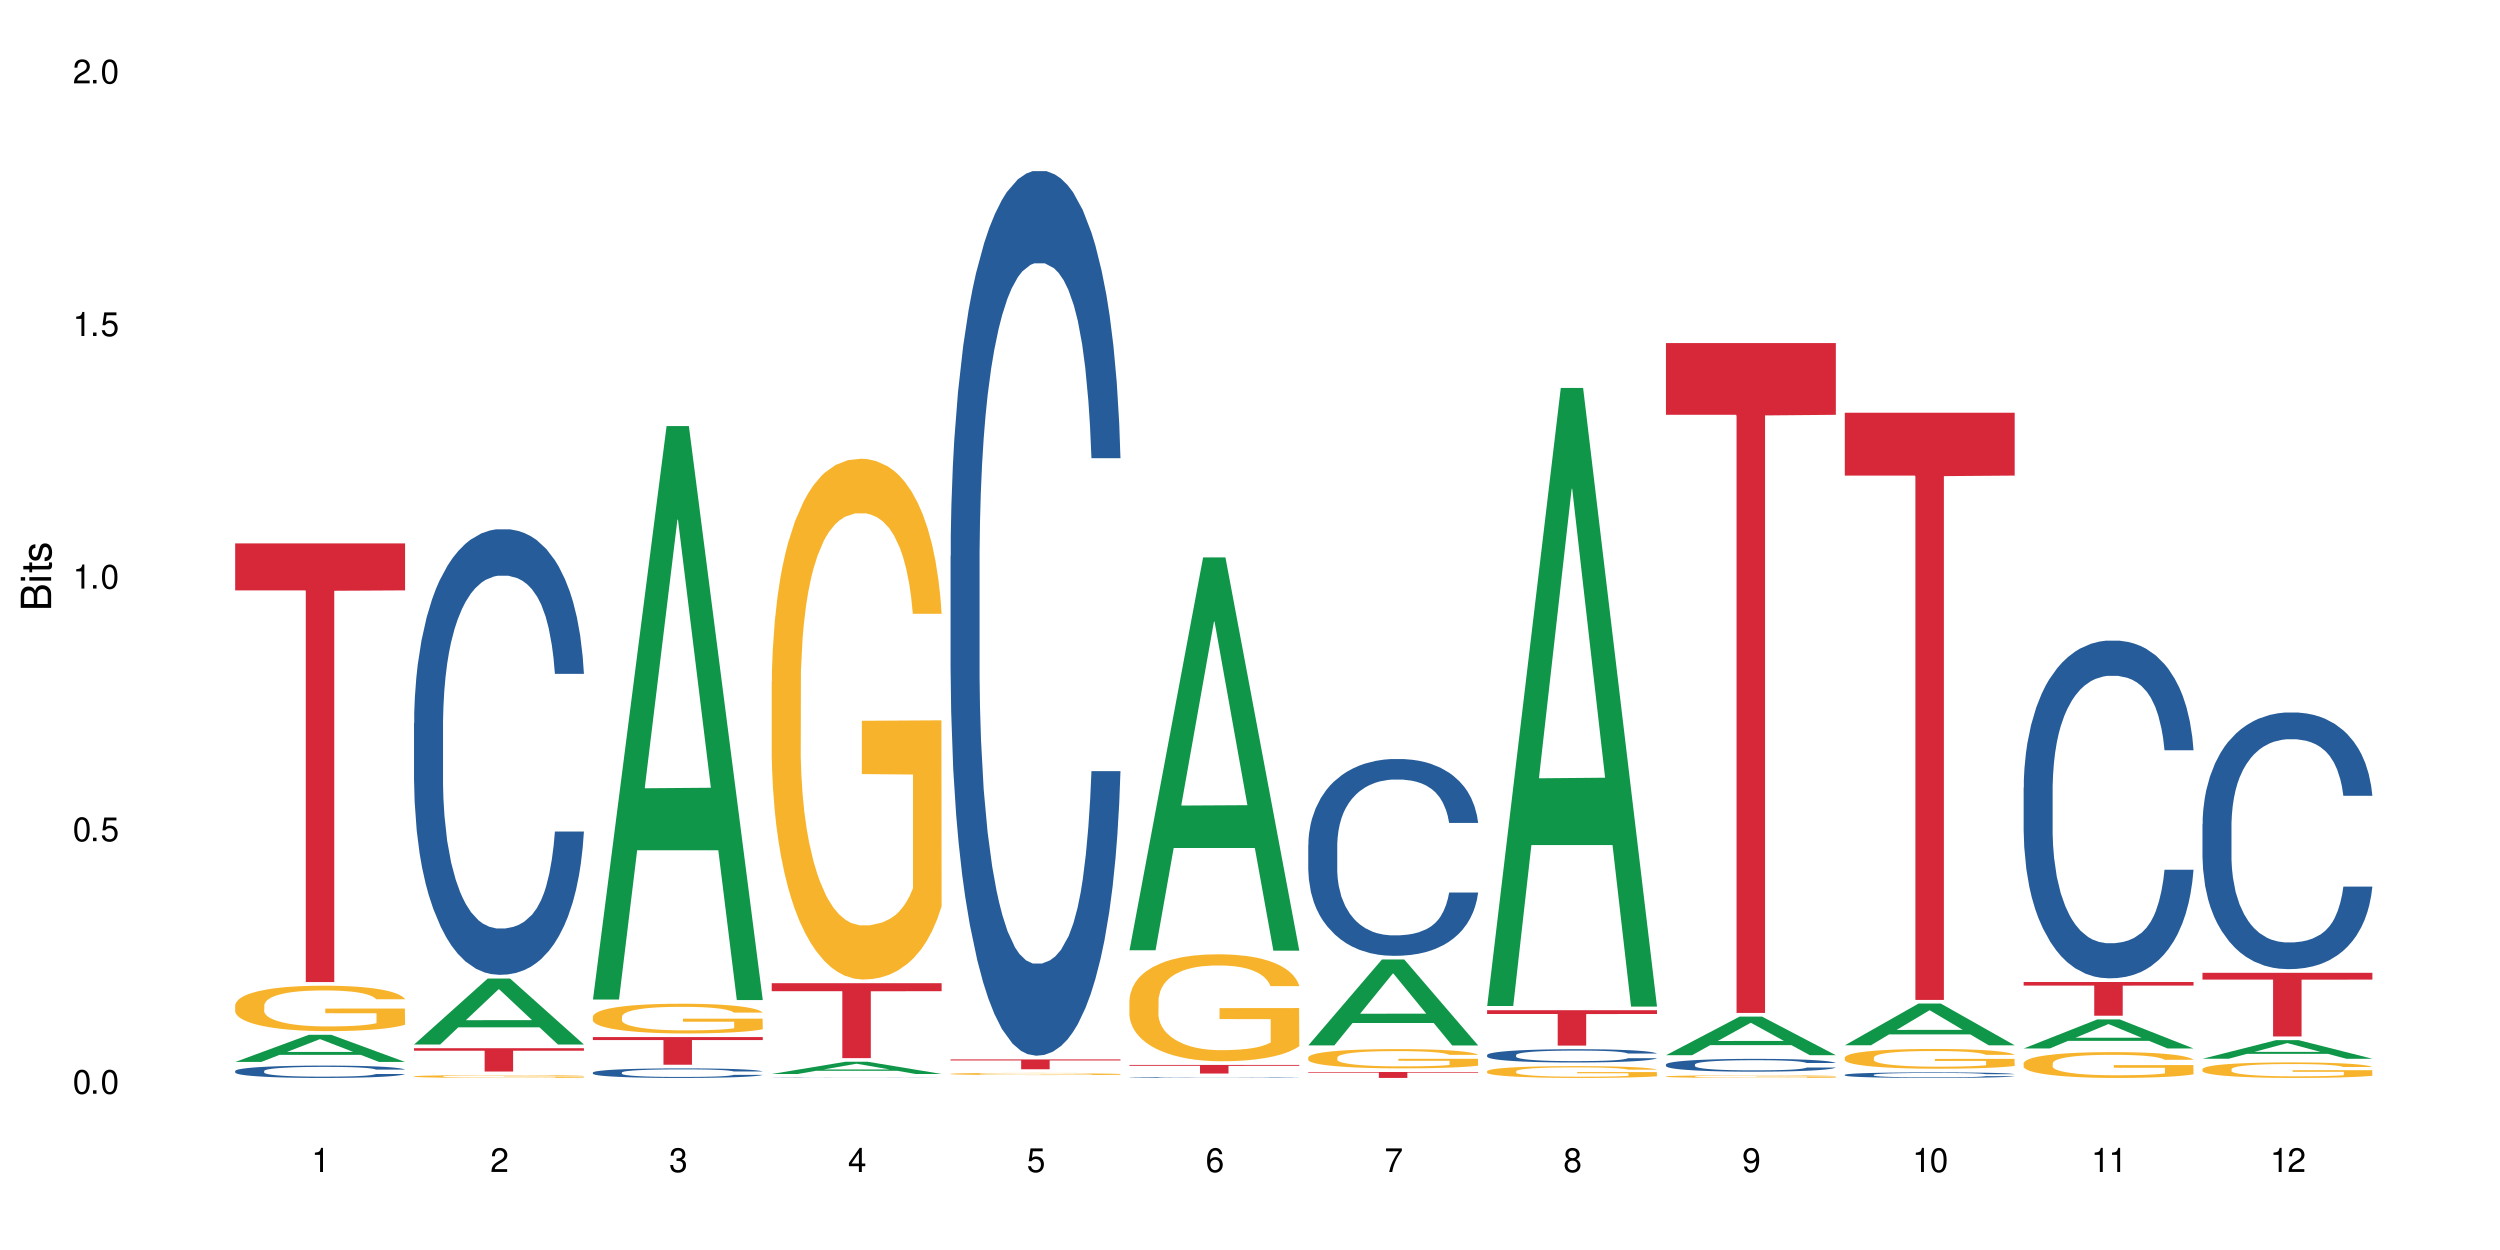 <?xml version="1.0" encoding="UTF-8"?>
<svg xmlns="http://www.w3.org/2000/svg" xmlns:xlink="http://www.w3.org/1999/xlink" width="720" height="360" viewBox="0 0 720 360">
<defs>
<g>
<g id="glyph-0-0">
</g>
<g id="glyph-0-1">
<path d="M 2.641 -6.938 C 2 -6.938 1.422 -6.656 1.078 -6.172 C 0.641 -5.562 0.406 -4.641 0.406 -3.359 C 0.406 -1.016 1.188 0.219 2.641 0.219 C 4.078 0.219 4.859 -1.016 4.859 -3.297 C 4.859 -4.641 4.656 -5.547 4.203 -6.172 C 3.844 -6.656 3.281 -6.938 2.641 -6.938 Z M 2.641 -6.188 C 3.547 -6.188 4 -5.25 4 -3.375 C 4 -1.406 3.562 -0.484 2.625 -0.484 C 1.734 -0.484 1.281 -1.438 1.281 -3.344 C 1.281 -5.25 1.734 -6.188 2.641 -6.188 Z M 2.641 -6.188 "/>
</g>
<g id="glyph-0-2">
<path d="M 1.828 -1 L 0.828 -1 L 0.828 0 L 1.828 0 Z M 1.828 -1 "/>
</g>
<g id="glyph-0-3">
<path d="M 4.562 -6.797 L 1.062 -6.797 L 0.547 -3.094 L 1.328 -3.094 C 1.719 -3.562 2.047 -3.734 2.578 -3.734 C 3.484 -3.734 4.062 -3.109 4.062 -2.094 C 4.062 -1.125 3.484 -0.531 2.578 -0.531 C 1.828 -0.531 1.375 -0.906 1.188 -1.672 L 0.328 -1.672 C 0.453 -1.109 0.547 -0.844 0.75 -0.594 C 1.125 -0.078 1.828 0.219 2.594 0.219 C 3.969 0.219 4.922 -0.781 4.922 -2.219 C 4.922 -3.562 4.031 -4.484 2.719 -4.484 C 2.25 -4.484 1.859 -4.359 1.469 -4.062 L 1.734 -5.969 L 4.562 -5.969 Z M 4.562 -6.797 "/>
</g>
<g id="glyph-0-4">
<path d="M 2.484 -4.938 L 2.484 0 L 3.328 0 L 3.328 -6.938 L 2.766 -6.938 C 2.469 -5.875 2.281 -5.734 0.984 -5.562 L 0.984 -4.938 Z M 2.484 -4.938 "/>
</g>
<g id="glyph-0-5">
<path d="M 4.859 -0.828 L 1.281 -0.828 C 1.359 -1.406 1.672 -1.781 2.5 -2.281 L 3.469 -2.828 C 4.406 -3.344 4.906 -4.062 4.906 -4.906 C 4.906 -5.484 4.672 -6.031 4.266 -6.406 C 3.859 -6.766 3.375 -6.938 2.719 -6.938 C 1.859 -6.938 1.219 -6.625 0.844 -6.031 C 0.609 -5.672 0.5 -5.234 0.484 -4.531 L 1.328 -4.531 C 1.359 -5.016 1.406 -5.281 1.531 -5.516 C 1.75 -5.938 2.188 -6.203 2.703 -6.203 C 3.469 -6.203 4.031 -5.641 4.031 -4.891 C 4.031 -4.344 3.719 -3.859 3.125 -3.516 L 2.234 -3 C 0.812 -2.172 0.406 -1.531 0.328 -0.016 L 4.859 -0.016 Z M 4.859 -0.828 "/>
</g>
<g id="glyph-0-6">
<path d="M 2.125 -3.188 L 2.578 -3.188 C 3.5 -3.188 3.984 -2.766 3.984 -1.922 C 3.984 -1.062 3.469 -0.531 2.594 -0.531 C 1.656 -0.531 1.203 -1 1.156 -2.016 L 0.312 -2.016 C 0.344 -1.453 0.438 -1.094 0.609 -0.781 C 0.953 -0.109 1.625 0.219 2.547 0.219 C 3.953 0.219 4.859 -0.625 4.859 -1.938 C 4.859 -2.828 4.516 -3.297 3.703 -3.594 C 4.344 -3.844 4.656 -4.328 4.656 -5.031 C 4.656 -6.219 3.875 -6.938 2.578 -6.938 C 1.203 -6.938 0.484 -6.172 0.453 -4.703 L 1.297 -4.703 C 1.312 -5.125 1.344 -5.359 1.453 -5.578 C 1.641 -5.969 2.062 -6.203 2.594 -6.203 C 3.344 -6.203 3.797 -5.75 3.797 -5 C 3.797 -4.516 3.609 -4.219 3.25 -4.047 C 3.016 -3.953 2.703 -3.922 2.125 -3.906 Z M 2.125 -3.188 "/>
</g>
<g id="glyph-0-7">
<path d="M 3.141 -1.672 L 3.141 0 L 3.984 0 L 3.984 -1.672 L 4.984 -1.672 L 4.984 -2.438 L 3.984 -2.438 L 3.984 -6.938 L 3.359 -6.938 L 0.266 -2.578 L 0.266 -1.672 Z M 3.141 -2.438 L 1 -2.438 L 3.141 -5.5 Z M 3.141 -2.438 "/>
</g>
<g id="glyph-0-8">
<path d="M 4.781 -5.125 C 4.609 -6.266 3.891 -6.938 2.844 -6.938 C 2.094 -6.938 1.422 -6.578 1.031 -5.953 C 0.594 -5.266 0.406 -4.422 0.406 -3.172 C 0.406 -2 0.578 -1.25 0.984 -0.641 C 1.359 -0.078 1.953 0.219 2.703 0.219 C 3.984 0.219 4.922 -0.75 4.922 -2.094 C 4.922 -3.375 4.062 -4.281 2.844 -4.281 C 2.172 -4.281 1.641 -4.031 1.281 -3.516 C 1.281 -5.234 1.828 -6.188 2.797 -6.188 C 3.391 -6.188 3.797 -5.797 3.938 -5.125 Z M 2.734 -3.531 C 3.547 -3.531 4.062 -2.953 4.062 -2.031 C 4.062 -1.156 3.484 -0.531 2.703 -0.531 C 1.922 -0.531 1.328 -1.188 1.328 -2.078 C 1.328 -2.938 1.906 -3.531 2.734 -3.531 Z M 2.734 -3.531 "/>
</g>
<g id="glyph-0-9">
<path d="M 4.984 -6.797 L 0.438 -6.797 L 0.438 -5.969 L 4.109 -5.969 C 2.5 -3.656 1.828 -2.234 1.328 0 L 2.219 0 C 2.594 -2.172 3.453 -4.047 4.984 -6.094 Z M 4.984 -6.797 "/>
</g>
<g id="glyph-0-10">
<path d="M 3.75 -3.656 C 4.469 -4.094 4.688 -4.438 4.688 -5.078 C 4.688 -6.172 3.844 -6.938 2.641 -6.938 C 1.438 -6.938 0.594 -6.172 0.594 -5.094 C 0.594 -4.438 0.812 -4.094 1.516 -3.656 C 0.734 -3.266 0.359 -2.703 0.359 -1.922 C 0.359 -0.656 1.281 0.219 2.641 0.219 C 3.984 0.219 4.922 -0.656 4.922 -1.922 C 4.922 -2.703 4.531 -3.266 3.75 -3.656 Z M 2.641 -6.188 C 3.359 -6.188 3.812 -5.75 3.812 -5.062 C 3.812 -4.406 3.344 -3.984 2.641 -3.984 C 1.922 -3.984 1.453 -4.406 1.453 -5.078 C 1.453 -5.75 1.922 -6.188 2.641 -6.188 Z M 2.641 -3.266 C 3.484 -3.266 4.062 -2.719 4.062 -1.906 C 4.062 -1.078 3.484 -0.531 2.625 -0.531 C 1.797 -0.531 1.219 -1.094 1.219 -1.906 C 1.219 -2.719 1.781 -3.266 2.641 -3.266 Z M 2.641 -3.266 "/>
</g>
<g id="glyph-0-11">
<path d="M 0.516 -1.578 C 0.672 -0.453 1.406 0.219 2.438 0.219 C 3.188 0.219 3.859 -0.141 4.266 -0.766 C 4.688 -1.453 4.891 -2.297 4.891 -3.547 C 4.891 -4.719 4.703 -5.453 4.312 -6.078 C 3.938 -6.641 3.344 -6.938 2.594 -6.938 C 1.297 -6.938 0.359 -5.969 0.359 -4.625 C 0.359 -3.344 1.234 -2.453 2.453 -2.453 C 3.094 -2.453 3.578 -2.672 4.016 -3.203 C 4 -1.484 3.469 -0.531 2.5 -0.531 C 1.906 -0.531 1.484 -0.906 1.359 -1.578 Z M 2.578 -6.203 C 3.375 -6.203 3.969 -5.531 3.969 -4.641 C 3.969 -3.797 3.391 -3.188 2.547 -3.188 C 1.734 -3.188 1.234 -3.766 1.234 -4.688 C 1.234 -5.562 1.797 -6.203 2.578 -6.203 Z M 2.578 -6.203 "/>
</g>
<g id="glyph-1-0">
</g>
<g id="glyph-1-1">
<path d="M 0 -0.953 L 0 -4.891 C 0 -5.719 -0.234 -6.344 -0.734 -6.797 C -1.188 -7.234 -1.812 -7.469 -2.5 -7.469 C -3.547 -7.469 -4.188 -7 -4.625 -5.875 C -4.984 -6.688 -5.625 -7.094 -6.531 -7.094 C -7.172 -7.094 -7.734 -6.859 -8.141 -6.391 C -8.562 -5.922 -8.75 -5.344 -8.75 -4.5 L -8.75 -0.953 Z M -4.984 -2.062 L -7.766 -2.062 L -7.766 -4.219 C -7.766 -4.844 -7.688 -5.203 -7.453 -5.5 C -7.219 -5.812 -6.859 -5.969 -6.375 -5.969 C -5.891 -5.969 -5.531 -5.812 -5.297 -5.5 C -5.062 -5.203 -4.984 -4.844 -4.984 -4.219 Z M -0.984 -2.062 L -4 -2.062 L -4 -4.781 C -4 -5.766 -3.438 -6.359 -2.484 -6.359 C -1.547 -6.359 -0.984 -5.766 -0.984 -4.781 Z M -0.984 -2.062 "/>
</g>
<g id="glyph-1-2">
<path d="M -6.281 -1.797 L -6.281 -0.797 L 0 -0.797 L 0 -1.797 Z M -8.75 -1.797 L -8.75 -0.797 L -7.484 -0.797 L -7.484 -1.797 Z M -8.75 -1.797 "/>
</g>
<g id="glyph-1-3">
<path d="M -6.281 -3.047 L -6.281 -2.016 L -8.016 -2.016 L -8.016 -1.016 L -6.281 -1.016 L -6.281 -0.172 L -5.469 -0.172 L -5.469 -1.016 L -0.719 -1.016 C -0.078 -1.016 0.281 -1.453 0.281 -2.234 C 0.281 -2.5 0.25 -2.719 0.188 -3.047 L -0.641 -3.047 C -0.609 -2.906 -0.594 -2.766 -0.594 -2.562 C -0.594 -2.141 -0.719 -2.016 -1.156 -2.016 L -5.469 -2.016 L -5.469 -3.047 Z M -6.281 -3.047 "/>
</g>
<g id="glyph-1-4">
<path d="M -4.531 -5.25 C -5.766 -5.25 -6.469 -4.422 -6.469 -2.969 C -6.469 -1.516 -5.719 -0.562 -4.547 -0.562 C -3.562 -0.562 -3.094 -1.062 -2.734 -2.562 L -2.516 -3.484 C -2.344 -4.188 -2.094 -4.469 -1.641 -4.469 C -1.047 -4.469 -0.641 -3.875 -0.641 -3 C -0.641 -2.453 -0.797 -2 -1.062 -1.75 C -1.25 -1.594 -1.422 -1.531 -1.875 -1.469 L -1.875 -0.406 C -0.422 -0.453 0.281 -1.266 0.281 -2.922 C 0.281 -4.5 -0.5 -5.516 -1.719 -5.516 C -2.656 -5.516 -3.172 -4.984 -3.469 -3.734 L -3.703 -2.766 C -3.891 -1.953 -4.156 -1.609 -4.594 -1.609 C -5.188 -1.609 -5.547 -2.125 -5.547 -2.938 C -5.547 -3.75 -5.203 -4.172 -4.531 -4.203 Z M -4.531 -5.25 "/>
</g>
</g>
</defs>
<rect x="-72" y="-36" width="864" height="432" fill="rgb(100%, 100%, 100%)" fill-opacity="1"/>
<path fill-rule="nonzero" fill="rgb(6.275%, 58.824%, 28.235%)" fill-opacity="1" d="M 67.73 305.84 L 67.785 305.832 L 88.957 298.02 L 95.387 298.02 L 116.664 305.844 L 109.188 305.844 L 103.855 303.801 L 80.488 303.801 L 75.258 305.84 L 67.73 305.84 L 82.734 302.957 L 101.711 302.949 L 92.25 299.297 L 92.145 299.289 L 92.039 299.312 L 82.684 302.949 L 82.734 302.957 Z M 67.73 305.84 "/>
<path fill-rule="nonzero" fill="rgb(14.51%, 36.078%, 60%)" fill-opacity="1" d="M 67.73 308.441 L 67.789 308.438 L 67.789 308.359 L 67.969 308.234 L 68.387 308.078 L 68.805 307.973 L 69.879 307.781 L 71.371 307.598 L 72.922 307.453 L 74.055 307.367 L 75.07 307.305 L 77.398 307.184 L 78.891 307.121 L 80.5 307.066 L 82.469 307.012 L 83.902 306.98 L 87.125 306.926 L 89.512 306.902 L 91.363 306.895 L 95.359 306.895 L 97.746 306.906 L 99.477 306.922 L 101.387 306.949 L 102.996 306.98 L 105.801 307.051 L 108.309 307.141 L 109.441 307.191 L 111.234 307.293 L 112.605 307.391 L 113.559 307.477 L 114.633 307.598 L 115.59 307.742 L 116.305 307.906 L 116.664 308.047 L 108.309 308.047 L 107.891 307.918 L 107.414 307.816 L 106.52 307.684 L 105.625 307.59 L 104.371 307.496 L 103.238 307.434 L 101.684 307.371 L 100.312 307.332 L 98.879 307.305 L 97.508 307.285 L 94.883 307.266 L 91.84 307.266 L 90.707 307.27 L 88.379 307.297 L 87.125 307.32 L 85.336 307.363 L 84.082 307.406 L 82.59 307.473 L 81.574 307.527 L 80.32 307.613 L 79.426 307.688 L 78.414 307.793 L 77.816 307.875 L 77.277 307.965 L 76.801 308.074 L 76.441 308.188 L 76.203 308.309 L 76.086 308.426 L 76.086 308.926 L 76.203 309.043 L 76.504 309.18 L 77.277 309.379 L 78.414 309.551 L 79.727 309.688 L 80.977 309.785 L 81.695 309.832 L 82.648 309.883 L 84.141 309.949 L 86.289 310.012 L 87.543 310.039 L 89.453 310.062 L 91.422 310.078 L 94.047 310.078 L 96.375 310.062 L 97.926 310.047 L 99.535 310.023 L 101.746 309.969 L 103.117 309.914 L 104.312 309.852 L 105.207 309.793 L 105.801 309.738 L 106.699 309.641 L 107.414 309.527 L 107.949 309.414 L 108.309 309.305 L 116.664 309.305 L 116.305 309.434 L 115.77 309.562 L 115.23 309.656 L 114.395 309.77 L 113.441 309.871 L 112.066 309.984 L 110.934 310.059 L 109.441 310.141 L 108.07 310.199 L 106.578 310.258 L 104.371 310.32 L 102.938 310.352 L 101.387 310.383 L 99.535 310.41 L 97.211 310.43 L 94.703 310.445 L 92.375 310.449 L 89.871 310.441 L 88.02 310.43 L 85.574 310.398 L 82.531 310.34 L 80.32 310.277 L 78.59 310.219 L 77.102 310.152 L 75.43 310.062 L 73.281 309.922 L 71.969 309.812 L 71.074 309.719 L 70.059 309.594 L 69.344 309.48 L 68.508 309.297 L 67.91 309.066 L 67.73 308.887 Z M 67.73 308.441 "/>
<path fill-rule="nonzero" fill="rgb(96.863%, 70.196%, 16.863%)" fill-opacity="1" d="M 67.73 289.488 L 67.789 289.477 L 67.789 289.238 L 68.031 288.699 L 68.625 287.957 L 69.402 287.348 L 70.238 286.871 L 70.773 286.621 L 71.668 286.262 L 72.445 286 L 74.414 285.461 L 76.922 284.961 L 78.293 284.742 L 79.844 284.539 L 82.051 284.312 L 83.066 284.23 L 86.172 284.039 L 89.691 283.918 L 93.57 283.883 L 95.359 283.895 L 97.805 283.941 L 101.148 284.074 L 103.059 284.195 L 104.551 284.312 L 106.102 284.469 L 108.012 284.707 L 109.801 284.996 L 111.234 285.281 L 112.664 285.641 L 113.859 286.023 L 114.871 286.441 L 115.77 286.941 L 116.305 287.359 L 116.664 287.781 L 108.367 287.781 L 107.891 287.359 L 107.355 287.039 L 106.461 286.645 L 105.562 286.355 L 104.668 286.129 L 102.996 285.82 L 101.566 285.629 L 99.777 285.461 L 98.047 285.352 L 96.074 285.281 L 94.883 285.258 L 91.719 285.258 L 88.855 285.34 L 87.184 285.438 L 85.992 285.531 L 84.32 285.711 L 83.305 285.855 L 82.707 285.949 L 80.918 286.32 L 79.727 286.656 L 79.07 286.883 L 78.234 287.242 L 77.637 287.562 L 76.98 288.043 L 76.621 288.402 L 76.145 289.215 L 76.086 291.363 L 76.266 291.82 L 76.621 292.309 L 77.102 292.738 L 77.816 293.191 L 78.531 293.539 L 79.785 294.008 L 80.859 294.316 L 81.695 294.52 L 83.305 294.844 L 83.961 294.949 L 85.512 295.164 L 87.125 295.332 L 89.094 295.477 L 90.586 295.547 L 92.973 295.609 L 96.016 295.609 L 99.598 295.535 L 101.863 295.441 L 103.414 295.344 L 104.43 295.262 L 105.684 295.129 L 106.578 295.012 L 107.414 294.879 L 108.43 294.676 L 108.43 291.82 L 93.688 291.809 L 93.688 290.469 L 116.602 290.457 L 116.664 295.129 L 115.41 295.453 L 113.859 295.762 L 112.367 296 L 110.816 296.203 L 108.605 296.434 L 106.816 296.574 L 104.07 296.742 L 101.566 296.852 L 98.941 296.922 L 96.613 296.957 L 93.867 296.969 L 91.422 296.945 L 88.797 296.875 L 86.707 296.777 L 84.797 296.66 L 82.887 296.504 L 80.5 296.254 L 78.949 296.051 L 77.34 295.797 L 75.727 295.5 L 74.297 295.176 L 73.34 294.926 L 72.387 294.641 L 71.371 294.281 L 70.418 293.875 L 69.699 293.504 L 69.043 293.086 L 68.566 292.691 L 68.09 292.152 L 67.852 291.723 L 67.73 291.352 Z M 67.73 289.488 "/>
<path fill-rule="nonzero" fill="rgb(83.922%, 15.686%, 22.353%)" fill-opacity="1" d="M 67.73 156.504 L 116.664 156.504 L 116.664 170.027 L 96.27 170.145 L 96.27 282.836 L 88.066 282.836 L 88.066 170.262 L 87.945 170.027 L 67.73 170.027 Z M 67.73 156.504 "/>
<path fill-rule="nonzero" fill="rgb(6.275%, 58.824%, 28.235%)" fill-opacity="1" d="M 119.238 300.816 L 119.289 300.797 L 140.465 281.812 L 146.895 281.812 L 168.172 300.832 L 160.695 300.832 L 155.363 295.867 L 131.996 295.867 L 126.766 300.816 L 119.238 300.816 L 134.242 293.812 L 153.219 293.797 L 143.758 284.918 L 143.652 284.902 L 143.547 284.953 L 134.191 293.797 L 134.242 293.812 Z M 119.238 300.816 "/>
<path fill-rule="nonzero" fill="rgb(14.51%, 36.078%, 60%)" fill-opacity="1" d="M 119.238 208.273 L 119.297 208.156 L 119.297 205.34 L 119.477 200.883 L 119.895 195.254 L 120.312 191.383 L 121.387 184.465 L 122.879 177.777 L 124.43 172.617 L 125.562 169.566 L 126.578 167.223 L 128.906 162.879 L 130.398 160.652 L 132.008 158.66 L 133.977 156.664 L 135.41 155.492 L 138.633 153.613 L 141.02 152.793 L 142.871 152.441 L 146.867 152.441 L 149.254 152.91 L 150.984 153.496 L 152.895 154.438 L 154.504 155.492 L 157.309 158.07 L 159.816 161.355 L 160.949 163.234 L 162.742 166.867 L 164.113 170.387 L 165.066 173.438 L 166.141 177.777 L 167.098 183.055 L 167.812 189.039 L 168.172 194.082 L 159.816 194.082 L 159.398 189.391 L 158.922 185.754 L 158.027 180.945 L 157.133 177.543 L 155.879 174.141 L 154.746 171.914 L 153.191 169.684 L 151.82 168.277 L 150.387 167.223 L 149.016 166.516 L 146.391 165.812 L 143.348 165.812 L 142.211 166.047 L 139.887 166.984 L 138.633 167.809 L 136.844 169.449 L 135.59 170.973 L 134.098 173.32 L 133.082 175.312 L 131.828 178.363 L 130.934 181.062 L 129.922 184.934 L 129.324 187.863 L 128.785 191.148 L 128.309 195.02 L 127.949 199.125 L 127.711 203.465 L 127.594 207.688 L 127.594 225.867 L 127.711 230.09 L 128.012 235.016 L 128.785 242.172 L 129.922 248.387 L 131.234 253.316 L 132.484 256.832 L 133.203 258.477 L 134.156 260.352 L 135.648 262.699 L 137.797 265.043 L 139.051 265.984 L 140.961 266.922 L 142.93 267.391 L 145.555 267.391 L 147.883 266.922 L 149.434 266.336 L 151.043 265.395 L 153.254 263.402 L 154.625 261.527 L 155.816 259.297 L 156.715 257.066 L 157.309 255.191 L 158.207 251.555 L 158.922 247.566 L 159.457 243.461 L 159.816 239.473 L 168.172 239.473 L 167.812 244.164 L 167.277 248.742 L 166.738 252.141 L 165.902 256.246 L 164.949 259.883 L 163.574 263.988 L 162.441 266.688 L 160.949 269.617 L 159.578 271.848 L 158.086 273.84 L 155.879 276.188 L 154.445 277.359 L 152.895 278.414 L 151.043 279.355 L 148.719 280.176 L 146.211 280.645 L 143.883 280.762 L 141.379 280.527 L 139.527 280.059 L 137.082 279.004 L 134.039 276.891 L 131.828 274.664 L 130.098 272.434 L 128.605 270.09 L 126.938 266.922 L 124.789 261.762 L 123.477 257.773 L 122.582 254.488 L 121.566 249.914 L 120.852 245.809 L 120.016 239.238 L 119.418 230.91 L 119.238 224.461 Z M 119.238 208.273 "/>
<path fill-rule="nonzero" fill="rgb(96.863%, 70.196%, 16.863%)" fill-opacity="1" d="M 119.238 309.988 L 119.297 309.984 L 119.297 309.973 L 119.535 309.938 L 120.133 309.891 L 120.91 309.855 L 121.746 309.824 L 122.281 309.809 L 123.176 309.789 L 123.953 309.77 L 125.922 309.738 L 128.43 309.707 L 129.801 309.695 L 131.352 309.68 L 133.559 309.668 L 134.574 309.664 L 137.676 309.652 L 141.199 309.645 L 145.078 309.641 L 146.867 309.641 L 149.312 309.645 L 152.656 309.652 L 154.566 309.66 L 156.059 309.668 L 157.609 309.676 L 159.52 309.691 L 161.309 309.711 L 162.742 309.727 L 164.172 309.75 L 165.367 309.773 L 166.379 309.797 L 167.277 309.828 L 167.812 309.855 L 168.172 309.883 L 159.875 309.883 L 159.398 309.855 L 158.863 309.836 L 157.965 309.812 L 157.07 309.793 L 156.176 309.781 L 154.504 309.762 L 153.074 309.75 L 151.281 309.738 L 149.551 309.73 L 147.582 309.727 L 143.227 309.727 L 140.363 309.73 L 138.691 309.738 L 137.5 309.742 L 135.828 309.754 L 134.812 309.762 L 134.215 309.77 L 132.426 309.793 L 131.234 309.812 L 130.578 309.824 L 129.742 309.848 L 129.145 309.867 L 128.488 309.898 L 128.129 309.918 L 127.652 309.969 L 127.594 310.102 L 127.773 310.129 L 128.129 310.16 L 128.605 310.188 L 129.324 310.215 L 130.039 310.234 L 131.293 310.266 L 132.367 310.285 L 133.203 310.297 L 134.812 310.316 L 135.469 310.324 L 137.02 310.336 L 138.633 310.348 L 140.602 310.355 L 142.094 310.359 L 144.48 310.363 L 147.523 310.363 L 151.105 310.359 L 153.371 310.352 L 154.922 310.348 L 155.938 310.344 L 157.191 310.336 L 158.086 310.328 L 158.922 310.32 L 159.938 310.305 L 159.938 310.129 L 145.195 310.129 L 145.195 310.047 L 168.109 310.047 L 168.172 310.336 L 166.918 310.355 L 165.367 310.375 L 163.875 310.387 L 162.324 310.398 L 160.113 310.414 L 158.324 310.422 L 155.578 310.434 L 153.074 310.441 L 150.449 310.445 L 148.121 310.445 L 145.375 310.449 L 142.93 310.445 L 140.305 310.441 L 138.215 310.438 L 136.305 310.43 L 134.395 310.418 L 132.008 310.402 L 130.457 310.391 L 128.848 310.375 L 127.234 310.355 L 125.801 310.336 L 123.895 310.305 L 122.879 310.281 L 121.926 310.258 L 121.207 310.234 L 120.551 310.207 L 120.074 310.184 L 119.598 310.152 L 119.359 310.125 L 119.238 310.102 Z M 119.238 309.988 "/>
<path fill-rule="nonzero" fill="rgb(83.922%, 15.686%, 22.353%)" fill-opacity="1" d="M 119.238 301.883 L 168.172 301.883 L 168.172 302.602 L 147.777 302.605 L 147.777 308.594 L 139.574 308.594 L 139.574 302.613 L 139.453 302.602 L 119.238 302.602 Z M 119.238 301.883 "/>
<path fill-rule="nonzero" fill="rgb(6.275%, 58.824%, 28.235%)" fill-opacity="1" d="M 170.746 287.871 L 170.797 287.715 L 191.973 122.711 L 198.402 122.711 L 219.68 288.027 L 212.203 288.027 L 206.871 244.875 L 183.504 244.875 L 178.273 287.871 L 170.746 287.871 L 185.75 227.023 L 204.727 226.867 L 195.266 149.723 L 195.16 149.566 L 195.055 150.031 L 185.699 226.867 L 185.75 227.023 Z M 170.746 287.871 "/>
<path fill-rule="nonzero" fill="rgb(14.51%, 36.078%, 60%)" fill-opacity="1" d="M 170.746 308.891 L 170.805 308.891 L 170.805 308.828 L 170.984 308.734 L 171.402 308.613 L 171.82 308.527 L 172.895 308.379 L 174.387 308.238 L 175.938 308.125 L 177.07 308.059 L 178.086 308.012 L 180.414 307.918 L 181.906 307.867 L 183.516 307.824 L 185.484 307.785 L 186.918 307.758 L 190.141 307.719 L 192.527 307.699 L 194.375 307.691 L 198.375 307.691 L 200.762 307.703 L 202.492 307.715 L 204.402 307.734 L 206.012 307.758 L 208.816 307.812 L 211.324 307.883 L 212.457 307.926 L 214.25 308.004 L 215.621 308.078 L 216.574 308.145 L 217.648 308.238 L 218.605 308.352 L 219.32 308.477 L 219.68 308.586 L 211.324 308.586 L 210.906 308.484 L 210.43 308.406 L 209.535 308.305 L 208.641 308.23 L 207.387 308.16 L 206.25 308.109 L 204.699 308.062 L 203.328 308.031 L 201.895 308.012 L 200.523 307.996 L 197.898 307.98 L 194.855 307.98 L 193.719 307.984 L 191.395 308.004 L 190.141 308.023 L 188.352 308.059 L 187.098 308.09 L 185.605 308.141 L 184.59 308.184 L 183.336 308.25 L 182.441 308.309 L 181.426 308.391 L 180.832 308.453 L 180.293 308.523 L 179.816 308.605 L 179.457 308.695 L 179.219 308.789 L 179.102 308.879 L 179.102 309.27 L 179.219 309.359 L 179.52 309.465 L 180.293 309.617 L 181.426 309.754 L 182.742 309.859 L 183.992 309.934 L 184.711 309.969 L 185.664 310.008 L 187.156 310.059 L 189.305 310.109 L 190.559 310.129 L 192.469 310.148 L 194.438 310.16 L 197.062 310.16 L 199.391 310.148 L 200.941 310.137 L 202.551 310.117 L 204.762 310.074 L 206.133 310.035 L 207.324 309.988 L 208.223 309.938 L 208.816 309.898 L 209.711 309.82 L 210.43 309.734 L 210.965 309.648 L 211.324 309.562 L 219.68 309.562 L 219.32 309.66 L 218.785 309.762 L 218.246 309.832 L 217.41 309.922 L 216.457 310 L 215.082 310.086 L 213.949 310.145 L 212.457 310.207 L 211.086 310.258 L 209.594 310.301 L 207.387 310.348 L 205.953 310.375 L 204.402 310.398 L 202.551 310.418 L 200.227 310.434 L 197.719 310.445 L 195.391 310.449 L 192.887 310.441 L 191.035 310.434 L 188.59 310.41 L 185.547 310.363 L 183.336 310.316 L 181.605 310.27 L 180.113 310.219 L 178.445 310.148 L 176.297 310.039 L 174.984 309.953 L 174.086 309.883 L 173.074 309.785 L 172.355 309.695 L 171.523 309.555 L 170.926 309.379 L 170.746 309.238 Z M 170.746 308.891 "/>
<path fill-rule="nonzero" fill="rgb(96.863%, 70.196%, 16.863%)" fill-opacity="1" d="M 170.746 292.742 L 170.805 292.734 L 170.805 292.578 L 171.043 292.227 L 171.641 291.742 L 172.418 291.34 L 173.254 291.027 L 173.789 290.863 L 174.684 290.629 L 175.461 290.457 L 177.43 290.105 L 179.938 289.777 L 181.309 289.637 L 182.859 289.504 L 185.066 289.355 L 186.082 289.301 L 189.184 289.176 L 192.707 289.098 L 196.586 289.074 L 198.375 289.082 L 200.82 289.113 L 204.164 289.199 L 206.074 289.277 L 207.566 289.355 L 209.117 289.457 L 211.027 289.613 L 212.816 289.801 L 214.25 289.988 L 215.68 290.223 L 216.875 290.473 L 217.887 290.746 L 218.785 291.074 L 219.32 291.348 L 219.68 291.625 L 211.383 291.625 L 210.906 291.348 L 210.371 291.137 L 209.473 290.879 L 208.578 290.691 L 207.684 290.543 L 206.012 290.34 L 204.582 290.215 L 202.789 290.105 L 201.059 290.035 L 199.09 289.988 L 197.898 289.973 L 194.734 289.973 L 191.871 290.027 L 190.199 290.09 L 189.008 290.152 L 187.336 290.27 L 186.32 290.363 L 185.723 290.426 L 183.934 290.668 L 182.742 290.887 L 182.086 291.035 L 181.25 291.27 L 180.652 291.48 L 179.996 291.797 L 179.637 292.031 L 179.16 292.562 L 179.102 293.969 L 179.281 294.266 L 179.637 294.586 L 180.113 294.867 L 180.832 295.164 L 181.547 295.391 L 182.801 295.695 L 183.875 295.898 L 184.711 296.031 L 186.32 296.242 L 186.977 296.312 L 188.527 296.453 L 190.141 296.562 L 192.109 296.656 L 193.602 296.703 L 195.988 296.742 L 199.031 296.742 L 202.613 296.695 L 204.879 296.633 L 206.43 296.57 L 207.445 296.516 L 208.699 296.43 L 209.594 296.352 L 210.43 296.266 L 211.445 296.133 L 211.445 294.266 L 196.703 294.258 L 196.703 293.383 L 219.617 293.375 L 219.68 296.43 L 218.426 296.641 L 216.875 296.844 L 215.383 297 L 213.832 297.133 L 211.621 297.281 L 209.832 297.379 L 207.086 297.488 L 204.582 297.559 L 201.957 297.605 L 199.629 297.629 L 196.883 297.637 L 194.438 297.621 L 191.812 297.574 L 189.723 297.512 L 187.812 297.434 L 185.902 297.332 L 183.516 297.164 L 181.965 297.031 L 180.355 296.867 L 178.742 296.672 L 177.309 296.461 L 176.355 296.297 L 175.402 296.109 L 174.387 295.875 L 173.43 295.609 L 172.715 295.367 L 172.059 295.094 L 171.582 294.836 L 171.105 294.484 L 170.867 294.203 L 170.746 293.961 Z M 170.746 292.742 "/>
<path fill-rule="nonzero" fill="rgb(83.922%, 15.686%, 22.353%)" fill-opacity="1" d="M 170.746 298.684 L 219.68 298.684 L 219.68 299.535 L 199.285 299.543 L 199.285 306.645 L 191.078 306.645 L 191.078 299.551 L 190.961 299.535 L 170.746 299.535 Z M 170.746 298.684 "/>
<path fill-rule="nonzero" fill="rgb(6.275%, 58.824%, 28.235%)" fill-opacity="1" d="M 222.254 309.305 L 222.305 309.301 L 243.48 305.789 L 249.91 305.789 L 271.188 309.305 L 263.711 309.305 L 258.379 308.387 L 235.008 308.387 L 229.781 309.305 L 222.254 309.305 L 237.258 308.008 L 256.234 308.004 L 246.773 306.363 L 246.668 306.359 L 246.562 306.371 L 237.207 308.004 L 237.258 308.008 Z M 222.254 309.305 "/>
<path fill-rule="nonzero" fill="rgb(14.51%, 36.078%, 60%)" fill-opacity="1" d="M 222.254 310.395 L 222.312 310.395 L 222.492 310.391 L 223.328 310.383 L 224.402 310.379 L 225.895 310.375 L 227.445 310.371 L 228.578 310.367 L 229.594 310.367 L 231.922 310.363 L 233.414 310.359 L 236.992 310.359 L 238.426 310.355 L 257.52 310.355 L 260.324 310.359 L 262.832 310.363 L 263.965 310.363 L 265.754 310.367 L 267.129 310.367 L 268.082 310.371 L 269.156 310.375 L 270.113 310.379 L 270.828 310.383 L 271.188 310.387 L 262.832 310.387 L 262.414 310.383 L 261.938 310.379 L 261.043 310.375 L 260.145 310.375 L 258.895 310.371 L 257.758 310.367 L 253.402 310.367 L 252.031 310.363 L 245.227 310.363 L 242.902 310.367 L 238.605 310.367 L 237.113 310.371 L 236.098 310.371 L 234.844 310.375 L 233.949 310.375 L 232.934 310.379 L 232.34 310.379 L 231.801 310.383 L 231.324 310.387 L 230.965 310.387 L 230.727 310.391 L 230.609 310.395 L 230.609 310.406 L 230.727 310.41 L 231.027 310.414 L 231.801 310.418 L 232.934 310.426 L 234.25 310.426 L 235.5 310.43 L 236.219 310.43 L 237.172 310.434 L 238.664 310.434 L 240.812 310.438 L 254.059 310.438 L 256.266 310.434 L 258.832 310.434 L 259.73 310.43 L 260.324 310.43 L 261.219 310.426 L 261.938 310.422 L 262.473 310.422 L 262.832 310.418 L 271.188 310.418 L 270.828 310.422 L 270.289 310.426 L 269.754 310.426 L 268.918 310.43 L 267.965 310.434 L 266.59 310.434 L 265.457 310.438 L 263.965 310.441 L 261.102 310.441 L 258.895 310.445 L 251.73 310.445 L 249.227 310.449 L 244.391 310.449 L 242.543 310.445 L 237.051 310.445 L 234.844 310.441 L 231.621 310.441 L 229.953 310.438 L 227.805 310.434 L 226.492 310.43 L 225.594 310.43 L 224.582 310.426 L 223.863 310.422 L 223.031 310.418 L 222.434 310.41 L 222.254 310.406 Z M 222.254 310.395 "/>
<path fill-rule="nonzero" fill="rgb(96.863%, 70.196%, 16.863%)" fill-opacity="1" d="M 222.254 196.355 L 222.312 196.215 L 222.312 193.477 L 222.551 187.312 L 223.148 178.82 L 223.926 171.836 L 224.762 166.355 L 225.297 163.477 L 226.191 159.367 L 226.969 156.355 L 228.938 150.191 L 231.445 144.438 L 232.816 141.973 L 234.367 139.645 L 236.574 137.043 L 237.59 136.082 L 240.691 133.891 L 244.215 132.52 L 248.094 132.109 L 249.883 132.246 L 252.328 132.793 L 255.672 134.301 L 257.582 135.672 L 259.07 137.043 L 260.625 138.82 L 262.535 141.562 L 264.324 144.848 L 265.754 148.137 L 267.188 152.246 L 268.383 156.629 L 269.395 161.422 L 270.289 167.176 L 270.828 171.973 L 271.188 176.766 L 262.891 176.766 L 262.414 171.973 L 261.875 168.273 L 260.98 163.754 L 260.086 160.465 L 259.191 157.863 L 257.52 154.301 L 256.09 152.109 L 254.297 150.191 L 252.566 148.957 L 250.598 148.137 L 249.406 147.863 L 246.242 147.863 L 243.379 148.82 L 241.707 149.918 L 240.516 151.012 L 238.844 153.066 L 237.828 154.711 L 237.23 155.809 L 235.441 160.055 L 234.25 163.891 L 233.59 166.492 L 232.758 170.602 L 232.16 174.301 L 231.504 179.777 L 231.145 183.887 L 230.668 193.203 L 230.609 217.859 L 230.785 223.066 L 231.145 228.68 L 231.621 233.613 L 232.34 238.816 L 233.055 242.789 L 234.309 248.133 L 235.383 251.695 L 236.219 254.023 L 237.828 257.723 L 238.484 258.953 L 240.035 261.418 L 241.648 263.336 L 243.617 264.98 L 245.109 265.801 L 247.496 266.488 L 250.539 266.488 L 254.121 265.664 L 256.387 264.57 L 257.938 263.473 L 258.953 262.516 L 260.207 261.008 L 261.102 259.637 L 261.938 258.133 L 262.949 255.805 L 262.949 223.066 L 248.211 222.93 L 248.211 207.586 L 271.125 207.449 L 271.188 261.008 L 269.934 264.707 L 268.383 268.27 L 266.891 271.008 L 265.34 273.336 L 263.129 275.938 L 261.34 277.582 L 258.594 279.5 L 256.09 280.734 L 253.465 281.555 L 251.137 281.965 L 248.391 282.102 L 245.945 281.828 L 243.32 281.008 L 241.23 279.91 L 239.32 278.543 L 237.41 276.762 L 235.023 273.883 L 233.473 271.555 L 231.859 268.68 L 230.25 265.254 L 228.816 261.555 L 227.863 258.68 L 226.91 255.391 L 225.895 251.281 L 224.938 246.625 L 224.223 242.379 L 223.566 237.586 L 223.09 233.062 L 222.613 226.898 L 222.375 221.969 L 222.254 217.723 Z M 222.254 196.355 "/>
<path fill-rule="nonzero" fill="rgb(83.922%, 15.686%, 22.353%)" fill-opacity="1" d="M 222.254 283.152 L 271.188 283.152 L 271.188 285.465 L 250.793 285.484 L 250.793 304.742 L 242.586 304.742 L 242.586 285.504 L 242.469 285.465 L 222.254 285.465 Z M 222.254 283.152 "/>
<path fill-rule="nonzero" fill="rgb(14.51%, 36.078%, 60%)" fill-opacity="1" d="M 273.762 160.141 L 273.82 159.906 L 273.82 154.316 L 274 145.469 L 274.418 134.293 L 274.836 126.605 L 275.91 112.867 L 277.402 99.594 L 278.953 89.348 L 280.086 83.293 L 281.102 78.637 L 283.43 70.02 L 284.922 65.594 L 286.531 61.637 L 288.5 57.68 L 289.934 55.348 L 293.156 51.625 L 295.543 49.992 L 297.391 49.293 L 301.391 49.293 L 303.777 50.227 L 305.508 51.391 L 307.418 53.254 L 309.027 55.348 L 311.832 60.473 L 314.34 66.992 L 315.473 70.719 L 317.262 77.938 L 318.637 84.922 L 319.59 90.977 L 320.664 99.594 L 321.621 110.074 L 322.336 121.949 L 322.695 131.965 L 314.34 131.965 L 313.922 122.648 L 313.445 115.43 L 312.551 105.883 L 311.652 99.129 L 310.402 92.375 L 309.266 87.949 L 307.715 83.527 L 306.344 80.73 L 304.91 78.637 L 303.539 77.238 L 300.914 75.84 L 297.871 75.84 L 296.734 76.309 L 294.41 78.172 L 293.156 79.801 L 291.363 83.062 L 290.113 86.09 L 288.621 90.746 L 287.605 94.703 L 286.352 100.758 L 285.457 106.113 L 284.441 113.801 L 283.848 119.621 L 283.309 126.141 L 282.832 133.824 L 282.473 141.977 L 282.234 150.594 L 282.117 158.977 L 282.117 195.07 L 282.234 203.453 L 282.535 213.234 L 283.309 227.438 L 284.441 239.781 L 285.754 249.562 L 287.008 256.547 L 287.727 259.809 L 288.68 263.535 L 290.172 268.191 L 292.32 272.848 L 293.574 274.711 L 295.484 276.574 L 297.453 277.504 L 300.078 277.504 L 302.406 276.574 L 303.957 275.41 L 305.566 273.547 L 307.773 269.59 L 309.148 265.863 L 310.34 261.438 L 311.234 257.012 L 311.832 253.289 L 312.727 246.066 L 313.445 238.152 L 313.98 230 L 314.34 222.082 L 322.695 222.082 L 322.336 231.398 L 321.797 240.48 L 321.262 247.234 L 320.426 255.383 L 319.473 262.602 L 318.098 270.754 L 316.965 276.109 L 315.473 281.93 L 314.102 286.355 L 312.609 290.312 L 310.402 294.969 L 308.969 297.301 L 307.418 299.395 L 305.566 301.258 L 303.238 302.887 L 300.734 303.82 L 298.406 304.051 L 295.898 303.586 L 294.051 302.656 L 291.605 300.559 L 288.559 296.367 L 286.352 291.941 L 284.621 287.52 L 283.129 282.863 L 281.461 276.574 L 279.312 266.328 L 278 258.41 L 277.102 251.891 L 276.09 242.809 L 275.371 234.656 L 274.535 221.617 L 273.941 205.082 L 273.762 192.277 Z M 273.762 160.141 "/>
<path fill-rule="nonzero" fill="rgb(96.863%, 70.196%, 16.863%)" fill-opacity="1" d="M 273.762 309.258 L 273.82 309.258 L 273.82 309.246 L 274.059 309.223 L 274.656 309.188 L 275.434 309.156 L 276.27 309.137 L 276.805 309.125 L 277.699 309.105 L 278.477 309.094 L 280.445 309.07 L 282.949 309.043 L 284.324 309.035 L 285.875 309.023 L 288.082 309.016 L 289.098 309.012 L 292.199 309 L 295.723 308.996 L 299.602 308.992 L 301.391 308.996 L 303.836 308.996 L 307.18 309.004 L 309.09 309.008 L 310.578 309.016 L 312.133 309.023 L 314.039 309.031 L 315.832 309.047 L 317.262 309.059 L 318.695 309.078 L 319.891 309.094 L 320.902 309.113 L 321.797 309.141 L 322.336 309.16 L 322.695 309.18 L 314.398 309.18 L 313.922 309.16 L 313.383 309.145 L 312.488 309.125 L 311.594 309.109 L 310.699 309.102 L 309.027 309.086 L 307.598 309.078 L 305.805 309.07 L 304.074 309.062 L 302.105 309.059 L 297.75 309.059 L 294.887 309.062 L 293.215 309.066 L 292.02 309.07 L 290.352 309.082 L 289.336 309.086 L 288.738 309.09 L 286.949 309.109 L 285.754 309.125 L 285.098 309.137 L 284.266 309.152 L 283.668 309.168 L 283.012 309.191 L 282.652 309.207 L 282.176 309.246 L 282.117 309.348 L 282.293 309.371 L 282.652 309.395 L 283.129 309.414 L 283.848 309.434 L 284.562 309.449 L 285.816 309.473 L 286.891 309.488 L 287.727 309.496 L 289.336 309.512 L 289.992 309.52 L 291.543 309.527 L 293.156 309.535 L 295.125 309.543 L 296.617 309.547 L 299.004 309.551 L 302.047 309.551 L 305.625 309.547 L 307.895 309.539 L 309.445 309.535 L 310.461 309.531 L 311.715 309.527 L 312.609 309.52 L 313.445 309.516 L 314.457 309.504 L 314.457 309.371 L 299.719 309.367 L 299.719 309.305 L 322.633 309.305 L 322.695 309.527 L 321.441 309.543 L 319.891 309.555 L 318.398 309.566 L 316.844 309.578 L 314.637 309.59 L 312.848 309.594 L 310.102 309.602 L 307.598 309.609 L 304.969 309.609 L 302.645 309.613 L 297.453 309.613 L 294.824 309.609 L 292.738 309.605 L 288.918 309.59 L 286.531 309.578 L 284.98 309.57 L 283.367 309.559 L 281.758 309.543 L 280.324 309.527 L 279.371 309.516 L 278.414 309.504 L 277.402 309.484 L 276.445 309.469 L 275.73 309.449 L 275.074 309.43 L 274.598 309.41 L 274.121 309.387 L 273.879 309.363 L 273.762 309.348 Z M 273.762 309.258 "/>
<path fill-rule="nonzero" fill="rgb(83.922%, 15.686%, 22.353%)" fill-opacity="1" d="M 273.762 305.102 L 322.695 305.102 L 322.695 305.406 L 302.301 305.41 L 302.301 307.945 L 294.094 307.945 L 294.094 305.41 L 293.977 305.406 L 273.762 305.406 Z M 273.762 305.102 "/>
<path fill-rule="nonzero" fill="rgb(6.275%, 58.824%, 28.235%)" fill-opacity="1" d="M 325.27 273.684 L 325.32 273.574 L 346.492 160.539 L 352.926 160.539 L 374.199 273.789 L 366.727 273.789 L 361.395 244.227 L 338.023 244.227 L 332.797 273.684 L 325.27 273.684 L 340.273 232 L 359.25 231.891 L 349.789 179.043 L 349.684 178.938 L 349.578 179.254 L 340.219 231.891 L 340.273 232 Z M 325.27 273.684 "/>
<path fill-rule="nonzero" fill="rgb(14.51%, 36.078%, 60%)" fill-opacity="1" d="M 325.27 310.316 L 325.328 310.316 L 325.328 310.312 L 325.508 310.305 L 325.926 310.293 L 326.344 310.285 L 327.418 310.273 L 328.91 310.262 L 330.461 310.254 L 331.594 310.246 L 332.609 310.242 L 334.938 310.234 L 336.43 310.23 L 338.039 310.227 L 340.008 310.223 L 341.441 310.223 L 344.664 310.219 L 347.051 310.215 L 355.285 310.215 L 357.016 310.219 L 358.926 310.219 L 360.535 310.223 L 363.34 310.227 L 365.848 310.23 L 366.98 310.234 L 368.77 310.242 L 370.145 310.25 L 371.098 310.254 L 372.172 310.262 L 373.129 310.27 L 373.844 310.281 L 374.199 310.289 L 365.848 310.289 L 365.43 310.281 L 364.953 310.277 L 364.055 310.266 L 363.16 310.262 L 361.91 310.254 L 360.773 310.25 L 359.223 310.246 L 357.852 310.246 L 356.418 310.242 L 355.047 310.242 L 352.422 310.238 L 349.379 310.238 L 348.242 310.242 L 344.664 310.242 L 342.871 310.246 L 341.621 310.25 L 340.129 310.254 L 339.113 310.258 L 337.859 310.262 L 336.965 310.266 L 335.949 310.273 L 335.355 310.281 L 334.816 310.285 L 334.34 310.293 L 333.98 310.301 L 333.742 310.309 L 333.625 310.316 L 333.625 310.348 L 333.742 310.355 L 334.039 310.363 L 334.816 310.379 L 335.949 310.391 L 337.262 310.398 L 338.516 310.402 L 339.234 310.406 L 340.188 310.41 L 341.68 310.414 L 343.828 310.418 L 345.082 310.422 L 355.465 310.422 L 357.074 310.418 L 359.281 310.418 L 360.656 310.414 L 361.848 310.41 L 362.742 310.406 L 363.34 310.402 L 364.234 310.395 L 364.953 310.387 L 365.488 310.379 L 365.848 310.371 L 374.199 310.371 L 373.844 310.383 L 373.305 310.391 L 372.77 310.395 L 371.934 310.402 L 370.98 310.41 L 369.605 310.418 L 368.473 310.422 L 366.98 310.426 L 365.609 310.43 L 364.117 310.434 L 361.91 310.438 L 360.477 310.441 L 358.926 310.441 L 357.074 310.445 L 354.746 310.445 L 352.242 310.449 L 349.914 310.449 L 347.406 310.445 L 343.109 310.445 L 340.066 310.441 L 337.859 310.438 L 336.129 310.434 L 334.637 310.43 L 332.965 310.422 L 330.82 310.414 L 329.504 310.406 L 328.609 310.398 L 327.598 310.391 L 326.879 310.383 L 326.043 310.371 L 325.449 310.359 L 325.27 310.348 Z M 325.27 310.316 "/>
<path fill-rule="nonzero" fill="rgb(96.863%, 70.196%, 16.863%)" fill-opacity="1" d="M 325.27 288.031 L 325.328 288.004 L 325.328 287.441 L 325.566 286.176 L 326.164 284.43 L 326.941 282.996 L 327.773 281.871 L 328.312 281.281 L 329.207 280.438 L 329.984 279.816 L 331.953 278.551 L 334.457 277.371 L 335.832 276.863 L 337.383 276.387 L 339.59 275.852 L 340.605 275.652 L 343.707 275.203 L 347.23 274.922 L 351.109 274.836 L 352.898 274.867 L 355.344 274.977 L 358.688 275.289 L 360.594 275.57 L 362.086 275.852 L 363.641 276.215 L 365.547 276.777 L 367.34 277.453 L 368.77 278.129 L 370.203 278.973 L 371.395 279.875 L 372.41 280.859 L 373.305 282.039 L 373.844 283.023 L 374.199 284.008 L 365.906 284.008 L 365.43 283.023 L 364.891 282.266 L 363.996 281.336 L 363.102 280.66 L 362.207 280.125 L 360.535 279.395 L 359.105 278.945 L 357.312 278.551 L 355.582 278.297 L 353.613 278.129 L 352.422 278.074 L 349.258 278.074 L 346.395 278.27 L 344.723 278.496 L 343.527 278.719 L 341.859 279.141 L 340.844 279.48 L 340.246 279.703 L 338.457 280.578 L 337.262 281.363 L 336.605 281.898 L 335.77 282.742 L 335.176 283.504 L 334.52 284.629 L 334.16 285.473 L 333.684 287.387 L 333.625 292.449 L 333.801 293.52 L 334.16 294.672 L 334.637 295.684 L 335.355 296.754 L 336.07 297.57 L 337.324 298.668 L 338.398 299.398 L 339.234 299.879 L 340.844 300.637 L 341.5 300.891 L 343.051 301.398 L 344.664 301.789 L 346.633 302.129 L 348.125 302.297 L 350.512 302.438 L 353.555 302.438 L 357.133 302.27 L 359.402 302.043 L 360.953 301.82 L 361.969 301.621 L 363.223 301.312 L 364.117 301.031 L 364.953 300.723 L 365.965 300.242 L 365.965 293.52 L 351.227 293.492 L 351.227 290.34 L 374.141 290.312 L 374.199 301.312 L 372.949 302.07 L 371.395 302.805 L 369.906 303.367 L 368.352 303.844 L 366.145 304.379 L 364.355 304.715 L 361.609 305.109 L 359.105 305.363 L 356.477 305.531 L 354.152 305.617 L 351.406 305.645 L 348.961 305.59 L 346.332 305.422 L 344.246 305.195 L 342.336 304.914 L 340.426 304.547 L 338.039 303.957 L 336.488 303.48 L 334.875 302.887 L 333.266 302.184 L 331.832 301.426 L 330.879 300.836 L 329.922 300.16 L 328.91 299.316 L 327.953 298.359 L 327.238 297.484 L 326.582 296.5 L 326.105 295.574 L 325.625 294.309 L 325.387 293.293 L 325.27 292.422 Z M 325.27 288.031 "/>
<path fill-rule="nonzero" fill="rgb(83.922%, 15.686%, 22.353%)" fill-opacity="1" d="M 325.27 306.695 L 374.199 306.695 L 374.199 306.957 L 353.809 306.961 L 353.809 309.168 L 345.602 309.168 L 345.602 306.965 L 345.484 306.957 L 325.27 306.957 Z M 325.27 306.695 "/>
<path fill-rule="nonzero" fill="rgb(6.275%, 58.824%, 28.235%)" fill-opacity="1" d="M 376.777 301.066 L 376.828 301.043 L 398 276.332 L 404.43 276.332 L 425.707 301.09 L 418.234 301.09 L 412.902 294.629 L 389.531 294.629 L 384.305 301.066 L 376.777 301.066 L 391.781 291.953 L 410.758 291.934 L 401.293 280.379 L 401.191 280.355 L 401.086 280.426 L 391.727 291.934 L 391.781 291.953 Z M 376.777 301.066 "/>
<path fill-rule="nonzero" fill="rgb(14.51%, 36.078%, 60%)" fill-opacity="1" d="M 376.777 243.273 L 376.836 243.223 L 376.836 241.977 L 377.016 240.008 L 377.434 237.523 L 377.852 235.812 L 378.926 232.758 L 380.418 229.805 L 381.969 227.527 L 383.102 226.18 L 384.117 225.145 L 386.445 223.227 L 387.934 222.242 L 389.547 221.363 L 391.516 220.48 L 392.949 219.961 L 396.172 219.133 L 398.559 218.77 L 400.406 218.617 L 404.406 218.617 L 406.793 218.824 L 408.523 219.082 L 410.434 219.496 L 412.043 219.961 L 414.848 221.102 L 417.355 222.555 L 418.488 223.383 L 420.277 224.988 L 421.652 226.543 L 422.605 227.887 L 423.68 229.805 L 424.633 232.137 L 425.352 234.777 L 425.707 237.004 L 417.355 237.004 L 416.938 234.934 L 416.461 233.328 L 415.562 231.203 L 414.668 229.703 L 413.414 228.199 L 412.281 227.215 L 410.73 226.23 L 409.359 225.609 L 407.926 225.145 L 406.555 224.832 L 403.93 224.52 L 400.883 224.52 L 399.75 224.625 L 397.422 225.039 L 396.172 225.402 L 394.379 226.129 L 393.129 226.801 L 391.637 227.836 L 390.621 228.719 L 389.367 230.062 L 388.473 231.254 L 387.457 232.965 L 386.859 234.258 L 386.324 235.711 L 385.848 237.418 L 385.488 239.23 L 385.25 241.148 L 385.129 243.016 L 385.129 251.043 L 385.25 252.906 L 385.547 255.082 L 386.324 258.242 L 387.457 260.988 L 388.77 263.164 L 390.023 264.719 L 390.738 265.441 L 391.695 266.273 L 393.188 267.309 L 395.336 268.344 L 396.59 268.758 L 398.496 269.172 L 400.469 269.379 L 403.094 269.379 L 405.418 269.172 L 406.973 268.914 L 408.582 268.5 L 410.789 267.617 L 412.164 266.789 L 413.355 265.805 L 414.25 264.82 L 414.848 263.992 L 415.742 262.387 L 416.461 260.625 L 416.996 258.812 L 417.355 257.051 L 425.707 257.051 L 425.352 259.125 L 424.812 261.145 L 424.277 262.645 L 423.441 264.457 L 422.484 266.066 L 421.113 267.879 L 419.98 269.07 L 418.488 270.363 L 417.117 271.348 L 415.625 272.23 L 413.414 273.266 L 411.984 273.781 L 410.434 274.25 L 408.582 274.664 L 406.254 275.027 L 403.75 275.234 L 401.422 275.285 L 398.914 275.18 L 397.066 274.973 L 394.617 274.508 L 391.574 273.574 L 389.367 272.59 L 387.637 271.605 L 386.145 270.57 L 384.473 269.172 L 382.324 266.895 L 381.012 265.133 L 380.117 263.684 L 379.105 261.66 L 378.387 259.848 L 377.551 256.949 L 376.957 253.27 L 376.777 250.422 Z M 376.777 243.273 "/>
<path fill-rule="nonzero" fill="rgb(96.863%, 70.196%, 16.863%)" fill-opacity="1" d="M 376.777 304.516 L 376.836 304.512 L 376.836 304.41 L 377.074 304.184 L 377.672 303.867 L 378.449 303.609 L 379.281 303.406 L 379.82 303.301 L 380.715 303.148 L 381.492 303.035 L 383.461 302.809 L 385.965 302.594 L 387.34 302.504 L 388.891 302.418 L 391.098 302.32 L 392.113 302.285 L 395.215 302.207 L 398.734 302.156 L 402.613 302.141 L 404.406 302.145 L 406.852 302.164 L 410.195 302.219 L 412.102 302.27 L 413.594 302.32 L 415.148 302.387 L 417.055 302.488 L 418.848 302.609 L 420.277 302.73 L 421.711 302.883 L 422.902 303.047 L 423.918 303.223 L 424.812 303.438 L 425.352 303.613 L 425.707 303.793 L 417.414 303.793 L 416.938 303.613 L 416.398 303.477 L 415.504 303.309 L 414.609 303.188 L 413.715 303.094 L 412.043 302.961 L 410.609 302.879 L 408.82 302.809 L 407.09 302.762 L 405.121 302.73 L 403.93 302.723 L 400.766 302.723 L 397.902 302.758 L 396.23 302.797 L 395.035 302.84 L 393.367 302.914 L 392.352 302.977 L 391.754 303.016 L 389.965 303.172 L 388.77 303.316 L 388.113 303.41 L 387.277 303.562 L 386.684 303.699 L 386.027 303.902 L 385.668 304.055 L 385.191 304.398 L 385.129 305.312 L 385.309 305.504 L 385.668 305.711 L 386.145 305.895 L 386.859 306.09 L 387.578 306.234 L 388.832 306.434 L 389.906 306.562 L 390.738 306.652 L 392.352 306.789 L 393.008 306.832 L 394.559 306.926 L 396.172 306.996 L 398.141 307.055 L 399.633 307.086 L 402.02 307.113 L 405.062 307.113 L 408.641 307.082 L 410.91 307.039 L 412.461 307 L 413.477 306.965 L 414.73 306.91 L 415.625 306.859 L 416.461 306.801 L 417.473 306.715 L 417.473 305.504 L 402.734 305.5 L 402.734 304.934 L 425.648 304.926 L 425.707 306.91 L 424.457 307.047 L 422.902 307.176 L 421.414 307.277 L 419.859 307.367 L 417.652 307.461 L 415.863 307.523 L 413.117 307.594 L 410.609 307.641 L 407.984 307.668 L 405.66 307.684 L 402.914 307.691 L 400.469 307.68 L 397.84 307.648 L 395.754 307.609 L 393.844 307.559 L 391.934 307.492 L 389.547 307.387 L 387.996 307.301 L 386.383 307.191 L 384.773 307.066 L 383.34 306.93 L 382.387 306.824 L 381.43 306.703 L 380.418 306.551 L 379.461 306.375 L 378.746 306.219 L 378.09 306.043 L 377.613 305.875 L 377.133 305.648 L 376.895 305.465 L 376.777 305.309 Z M 376.777 304.516 "/>
<path fill-rule="nonzero" fill="rgb(83.922%, 15.686%, 22.353%)" fill-opacity="1" d="M 376.777 308.738 L 425.707 308.738 L 425.707 308.922 L 405.316 308.922 L 405.316 310.449 L 397.109 310.449 L 397.109 308.926 L 396.992 308.922 L 376.777 308.922 Z M 376.777 308.738 "/>
<path fill-rule="nonzero" fill="rgb(6.275%, 58.824%, 28.235%)" fill-opacity="1" d="M 428.285 289.73 L 428.336 289.562 L 449.508 111.719 L 455.938 111.719 L 477.215 289.898 L 469.742 289.898 L 464.406 243.387 L 441.039 243.387 L 435.812 289.73 L 428.285 289.73 L 443.289 224.148 L 462.266 223.98 L 452.801 140.828 L 452.699 140.664 L 452.594 141.164 L 443.234 223.98 L 443.289 224.148 Z M 428.285 289.73 "/>
<path fill-rule="nonzero" fill="rgb(14.51%, 36.078%, 60%)" fill-opacity="1" d="M 428.285 303.84 L 428.344 303.836 L 428.344 303.75 L 428.523 303.617 L 428.941 303.449 L 429.359 303.336 L 430.434 303.129 L 431.926 302.93 L 433.477 302.777 L 434.609 302.684 L 435.625 302.613 L 437.949 302.484 L 439.441 302.418 L 441.055 302.359 L 443.023 302.301 L 444.457 302.266 L 447.68 302.211 L 450.066 302.184 L 451.914 302.176 L 455.914 302.176 L 458.301 302.188 L 460.031 302.207 L 461.941 302.234 L 463.551 302.266 L 466.355 302.344 L 468.863 302.441 L 469.996 302.496 L 471.785 302.605 L 473.16 302.711 L 474.113 302.801 L 475.188 302.93 L 476.141 303.086 L 476.859 303.266 L 477.215 303.414 L 468.863 303.414 L 468.445 303.277 L 467.969 303.168 L 467.07 303.023 L 466.176 302.922 L 464.922 302.82 L 463.789 302.754 L 462.238 302.688 L 460.867 302.648 L 459.434 302.613 L 458.062 302.594 L 455.434 302.574 L 452.391 302.574 L 451.258 302.582 L 448.93 302.609 L 447.68 302.633 L 445.887 302.68 L 444.633 302.727 L 443.145 302.797 L 442.129 302.855 L 440.875 302.945 L 439.98 303.027 L 438.965 303.145 L 438.367 303.23 L 437.832 303.328 L 437.355 303.445 L 436.996 303.566 L 436.758 303.695 L 436.637 303.82 L 436.637 304.363 L 436.758 304.488 L 437.055 304.637 L 437.832 304.848 L 438.965 305.035 L 440.277 305.18 L 441.531 305.285 L 442.246 305.336 L 443.203 305.391 L 444.695 305.461 L 446.844 305.531 L 448.094 305.559 L 450.004 305.586 L 451.973 305.602 L 454.602 305.602 L 456.926 305.586 L 458.48 305.57 L 460.09 305.539 L 462.297 305.48 L 463.672 305.426 L 464.863 305.359 L 465.758 305.293 L 466.355 305.238 L 467.25 305.129 L 467.969 305.008 L 468.504 304.887 L 468.863 304.77 L 477.215 304.77 L 476.859 304.906 L 476.32 305.043 L 475.785 305.145 L 474.949 305.27 L 473.992 305.375 L 472.621 305.5 L 471.488 305.578 L 469.996 305.668 L 468.625 305.734 L 467.133 305.793 L 464.922 305.863 L 463.492 305.898 L 461.941 305.93 L 460.09 305.957 L 457.762 305.98 L 455.258 305.996 L 452.93 306 L 450.422 305.992 L 448.574 305.977 L 446.125 305.945 L 443.082 305.883 L 440.875 305.816 L 439.145 305.75 L 437.652 305.68 L 435.98 305.586 L 433.832 305.434 L 432.52 305.312 L 431.625 305.215 L 430.613 305.078 L 429.895 304.957 L 429.059 304.762 L 428.465 304.512 L 428.285 304.32 Z M 428.285 303.84 "/>
<path fill-rule="nonzero" fill="rgb(96.863%, 70.196%, 16.863%)" fill-opacity="1" d="M 428.285 308.504 L 428.344 308.5 L 428.344 308.438 L 428.582 308.297 L 429.18 308.105 L 429.953 307.949 L 430.789 307.824 L 431.328 307.758 L 432.223 307.664 L 433 307.598 L 434.969 307.457 L 437.473 307.328 L 438.848 307.27 L 440.398 307.219 L 442.605 307.16 L 443.621 307.137 L 446.723 307.086 L 450.242 307.059 L 454.121 307.047 L 455.914 307.051 L 458.359 307.062 L 461.703 307.098 L 463.609 307.129 L 465.102 307.16 L 466.652 307.199 L 468.562 307.262 L 470.355 307.336 L 471.785 307.41 L 473.219 307.504 L 474.41 307.602 L 475.426 307.711 L 476.32 307.844 L 476.859 307.949 L 477.215 308.059 L 468.922 308.059 L 468.445 307.949 L 467.906 307.867 L 467.012 307.766 L 466.117 307.691 L 465.223 307.633 L 463.551 307.551 L 462.117 307.5 L 460.328 307.457 L 458.598 307.43 L 456.629 307.41 L 455.434 307.406 L 452.273 307.406 L 449.41 307.426 L 447.738 307.449 L 446.543 307.477 L 444.875 307.523 L 443.859 307.559 L 443.262 307.586 L 441.473 307.68 L 440.277 307.77 L 439.621 307.828 L 438.785 307.922 L 438.191 308.004 L 437.535 308.129 L 437.176 308.223 L 436.699 308.434 L 436.637 308.992 L 436.816 309.109 L 437.176 309.238 L 437.652 309.348 L 438.367 309.465 L 439.086 309.555 L 440.34 309.676 L 441.414 309.758 L 442.246 309.812 L 443.859 309.895 L 444.516 309.922 L 446.066 309.98 L 447.68 310.023 L 449.648 310.059 L 451.141 310.078 L 453.527 310.094 L 456.57 310.094 L 460.148 310.074 L 462.418 310.051 L 463.969 310.023 L 464.984 310.004 L 466.238 309.969 L 467.133 309.938 L 467.969 309.902 L 468.98 309.852 L 468.98 309.109 L 454.242 309.105 L 454.242 308.758 L 477.156 308.754 L 477.215 309.969 L 475.965 310.055 L 474.41 310.133 L 472.918 310.195 L 471.367 310.25 L 469.16 310.309 L 467.371 310.344 L 464.625 310.387 L 462.117 310.418 L 459.492 310.434 L 457.164 310.445 L 454.422 310.449 L 451.973 310.441 L 449.348 310.422 L 447.262 310.398 L 445.352 310.367 L 443.441 310.328 L 441.055 310.262 L 439.504 310.207 L 437.891 310.145 L 436.281 310.066 L 434.848 309.98 L 433.895 309.918 L 432.938 309.844 L 431.926 309.75 L 430.969 309.645 L 430.254 309.547 L 429.598 309.438 L 429.121 309.336 L 428.641 309.195 L 428.402 309.086 L 428.285 308.988 Z M 428.285 308.504 "/>
<path fill-rule="nonzero" fill="rgb(83.922%, 15.686%, 22.353%)" fill-opacity="1" d="M 428.285 290.945 L 477.215 290.945 L 477.215 292.035 L 456.824 292.047 L 456.824 301.125 L 448.617 301.125 L 448.617 292.055 L 448.5 292.035 L 428.285 292.035 Z M 428.285 290.945 "/>
<path fill-rule="nonzero" fill="rgb(6.275%, 58.824%, 28.235%)" fill-opacity="1" d="M 479.793 303.895 L 479.844 303.887 L 501.016 292.777 L 507.445 292.777 L 528.723 303.906 L 521.25 303.906 L 515.914 301 L 492.547 301 L 487.32 303.895 L 479.793 303.895 L 494.797 299.801 L 513.773 299.789 L 504.309 294.594 L 504.207 294.586 L 504.102 294.617 L 494.742 299.789 L 494.797 299.801 Z M 479.793 303.895 "/>
<path fill-rule="nonzero" fill="rgb(14.51%, 36.078%, 60%)" fill-opacity="1" d="M 479.793 306.559 L 479.852 306.559 L 479.852 306.477 L 480.031 306.348 L 480.449 306.188 L 480.867 306.074 L 481.941 305.875 L 483.434 305.684 L 484.984 305.535 L 486.117 305.449 L 487.133 305.379 L 489.457 305.254 L 490.949 305.191 L 492.562 305.133 L 494.531 305.078 L 495.965 305.043 L 499.184 304.988 L 501.574 304.965 L 503.422 304.957 L 507.422 304.957 L 509.809 304.969 L 511.539 304.984 L 513.449 305.012 L 515.059 305.043 L 517.863 305.117 L 520.371 305.211 L 521.504 305.266 L 523.293 305.371 L 524.668 305.473 L 525.621 305.559 L 526.695 305.684 L 527.648 305.836 L 528.367 306.008 L 528.723 306.152 L 520.371 306.152 L 519.953 306.016 L 519.473 305.914 L 518.578 305.773 L 517.684 305.676 L 516.43 305.578 L 515.297 305.516 L 513.746 305.453 L 512.375 305.41 L 510.941 305.379 L 509.57 305.359 L 506.941 305.34 L 503.898 305.34 L 502.766 305.348 L 500.438 305.375 L 499.184 305.398 L 497.395 305.445 L 496.141 305.488 L 494.648 305.555 L 493.637 305.613 L 492.383 305.699 L 491.488 305.777 L 490.473 305.891 L 489.875 305.973 L 489.34 306.066 L 488.863 306.18 L 488.504 306.297 L 488.266 306.422 L 488.145 306.543 L 488.145 307.066 L 488.266 307.188 L 488.562 307.328 L 489.34 307.535 L 490.473 307.715 L 491.785 307.855 L 493.039 307.957 L 493.754 308.004 L 494.711 308.059 L 496.203 308.125 L 498.352 308.191 L 499.602 308.219 L 501.512 308.246 L 503.48 308.258 L 506.109 308.258 L 508.434 308.246 L 509.988 308.23 L 511.598 308.203 L 513.805 308.145 L 515.18 308.09 L 516.371 308.027 L 517.266 307.961 L 517.863 307.91 L 518.758 307.805 L 519.473 307.688 L 520.012 307.57 L 520.371 307.457 L 528.723 307.457 L 528.367 307.59 L 527.828 307.723 L 527.293 307.82 L 526.457 307.938 L 525.5 308.043 L 524.129 308.16 L 522.996 308.238 L 521.504 308.324 L 520.133 308.387 L 518.641 308.445 L 516.43 308.512 L 515 308.547 L 513.449 308.574 L 511.598 308.602 L 509.27 308.625 L 506.766 308.641 L 504.438 308.645 L 501.93 308.637 L 500.082 308.621 L 497.633 308.594 L 494.59 308.531 L 492.383 308.469 L 490.652 308.402 L 489.16 308.336 L 487.488 308.246 L 485.34 308.098 L 484.027 307.984 L 483.133 307.887 L 482.117 307.758 L 481.402 307.641 L 480.566 307.449 L 479.969 307.211 L 479.793 307.023 Z M 479.793 306.559 "/>
<path fill-rule="nonzero" fill="rgb(96.863%, 70.196%, 16.863%)" fill-opacity="1" d="M 479.793 310.016 L 479.852 310.016 L 479.852 310 L 480.09 309.969 L 480.688 309.926 L 481.461 309.891 L 482.297 309.863 L 482.836 309.852 L 483.73 309.828 L 484.504 309.812 L 486.477 309.781 L 488.98 309.754 L 490.355 309.742 L 491.906 309.73 L 494.113 309.719 L 495.129 309.711 L 498.23 309.699 L 501.75 309.695 L 505.629 309.691 L 507.422 309.691 L 509.867 309.695 L 513.207 309.703 L 515.117 309.711 L 516.609 309.719 L 518.16 309.727 L 520.07 309.738 L 521.863 309.758 L 523.293 309.773 L 524.727 309.793 L 525.918 309.816 L 526.934 309.84 L 527.828 309.867 L 528.367 309.895 L 528.723 309.918 L 520.43 309.918 L 519.953 309.895 L 519.414 309.875 L 518.52 309.852 L 516.73 309.82 L 515.059 309.805 L 513.625 309.793 L 511.836 309.781 L 510.105 309.777 L 508.137 309.773 L 506.941 309.77 L 503.781 309.77 L 500.918 309.777 L 499.246 309.781 L 498.051 309.789 L 496.383 309.797 L 495.367 309.805 L 494.77 309.812 L 492.98 309.832 L 491.785 309.852 L 491.129 309.863 L 490.293 309.887 L 489.699 309.906 L 489.043 309.934 L 488.684 309.953 L 488.207 310 L 488.145 310.125 L 488.324 310.148 L 488.684 310.18 L 489.16 310.203 L 489.875 310.23 L 490.594 310.25 L 491.844 310.277 L 492.918 310.293 L 493.754 310.305 L 495.367 310.324 L 496.023 310.332 L 497.574 310.344 L 499.184 310.352 L 501.156 310.359 L 502.648 310.367 L 508.078 310.367 L 511.656 310.363 L 513.926 310.359 L 515.477 310.355 L 516.492 310.348 L 517.742 310.34 L 518.641 310.336 L 519.473 310.328 L 520.488 310.316 L 520.488 310.148 L 505.75 310.148 L 505.75 310.07 L 528.664 310.07 L 528.723 310.34 L 527.473 310.359 L 525.918 310.379 L 524.426 310.391 L 522.875 310.402 L 520.668 310.418 L 518.879 310.426 L 516.133 310.434 L 513.625 310.441 L 511 310.445 L 508.672 310.445 L 505.93 310.449 L 503.48 310.445 L 500.855 310.441 L 498.77 310.438 L 494.949 310.422 L 492.562 310.406 L 491.012 310.395 L 489.398 310.379 L 487.789 310.363 L 486.355 310.344 L 485.402 310.328 L 484.445 310.312 L 483.434 310.293 L 482.477 310.27 L 481.762 310.246 L 481.105 310.223 L 480.629 310.199 L 480.148 310.168 L 479.91 310.145 L 479.793 310.125 Z M 479.793 310.016 "/>
<path fill-rule="nonzero" fill="rgb(83.922%, 15.686%, 22.353%)" fill-opacity="1" d="M 479.793 98.812 L 528.723 98.812 L 528.723 119.465 L 508.332 119.645 L 508.332 291.727 L 500.125 291.727 L 500.125 119.824 L 500.008 119.465 L 479.793 119.465 Z M 479.793 98.812 "/>
<path fill-rule="nonzero" fill="rgb(6.275%, 58.824%, 28.235%)" fill-opacity="1" d="M 531.301 301.039 L 531.352 301.027 L 552.523 289.027 L 558.953 289.027 L 580.23 301.051 L 572.754 301.051 L 567.422 297.91 L 544.055 297.91 L 538.828 301.039 L 531.301 301.039 L 546.305 296.613 L 565.281 296.602 L 555.816 290.992 L 555.715 290.98 L 555.609 291.012 L 546.25 296.602 L 546.305 296.613 Z M 531.301 301.039 "/>
<path fill-rule="nonzero" fill="rgb(14.51%, 36.078%, 60%)" fill-opacity="1" d="M 531.301 309.539 L 531.359 309.539 L 531.359 309.504 L 531.539 309.449 L 531.957 309.375 L 532.375 309.328 L 533.449 309.242 L 534.938 309.156 L 536.492 309.094 L 537.625 309.055 L 538.641 309.027 L 540.965 308.973 L 542.457 308.945 L 544.07 308.918 L 546.039 308.895 L 547.473 308.879 L 550.691 308.855 L 553.078 308.844 L 554.93 308.84 L 558.93 308.84 L 561.316 308.848 L 563.047 308.855 L 564.953 308.867 L 566.566 308.879 L 569.371 308.91 L 571.879 308.953 L 573.012 308.977 L 574.801 309.02 L 576.172 309.066 L 577.129 309.105 L 578.203 309.156 L 579.156 309.223 L 579.875 309.301 L 580.23 309.363 L 571.879 309.363 L 571.461 309.305 L 570.98 309.258 L 570.086 309.199 L 569.191 309.156 L 567.938 309.113 L 566.805 309.086 L 565.254 309.059 L 563.883 309.039 L 562.449 309.027 L 561.078 309.016 L 558.449 309.008 L 555.406 309.008 L 554.273 309.012 L 551.945 309.023 L 550.691 309.031 L 548.902 309.055 L 547.648 309.074 L 546.156 309.102 L 545.145 309.129 L 543.891 309.164 L 542.996 309.199 L 541.98 309.246 L 541.383 309.285 L 540.848 309.324 L 540.371 309.375 L 540.012 309.426 L 539.773 309.48 L 539.652 309.531 L 539.652 309.762 L 539.773 309.812 L 540.07 309.875 L 540.848 309.965 L 541.98 310.043 L 543.293 310.105 L 544.547 310.148 L 545.262 310.168 L 546.219 310.191 L 547.711 310.223 L 549.859 310.25 L 551.109 310.262 L 553.02 310.273 L 554.988 310.281 L 557.613 310.281 L 559.941 310.273 L 561.492 310.266 L 563.105 310.254 L 565.312 310.23 L 566.688 310.207 L 567.879 310.18 L 568.773 310.152 L 569.371 310.129 L 570.266 310.082 L 570.98 310.031 L 571.52 309.98 L 571.879 309.93 L 580.23 309.93 L 579.875 309.988 L 579.336 310.047 L 578.801 310.09 L 577.965 310.141 L 577.008 310.188 L 575.637 310.238 L 574.504 310.27 L 573.012 310.309 L 571.637 310.336 L 570.148 310.359 L 567.938 310.391 L 566.508 310.406 L 564.953 310.418 L 563.105 310.43 L 560.777 310.441 L 558.273 310.445 L 555.945 310.449 L 553.438 310.445 L 551.59 310.438 L 549.141 310.426 L 546.098 310.398 L 543.891 310.371 L 542.16 310.344 L 540.668 310.312 L 538.996 310.273 L 536.848 310.211 L 535.535 310.16 L 534.641 310.117 L 533.625 310.062 L 532.91 310.012 L 532.074 309.926 L 531.477 309.824 L 531.301 309.742 Z M 531.301 309.539 "/>
<path fill-rule="nonzero" fill="rgb(96.863%, 70.196%, 16.863%)" fill-opacity="1" d="M 531.301 304.539 L 531.359 304.531 L 531.359 304.43 L 531.598 304.195 L 532.195 303.871 L 532.969 303.605 L 533.805 303.398 L 534.344 303.289 L 535.238 303.133 L 536.012 303.02 L 537.984 302.785 L 540.488 302.566 L 541.863 302.473 L 543.414 302.387 L 545.621 302.285 L 546.637 302.25 L 549.738 302.168 L 553.258 302.117 L 557.137 302.102 L 558.93 302.105 L 561.375 302.125 L 564.715 302.184 L 566.625 302.234 L 568.117 302.285 L 569.668 302.355 L 571.578 302.457 L 573.367 302.582 L 574.801 302.707 L 576.234 302.863 L 577.426 303.031 L 578.441 303.211 L 579.336 303.43 L 579.875 303.613 L 580.23 303.793 L 571.938 303.793 L 571.461 303.613 L 570.922 303.473 L 570.027 303.301 L 569.133 303.176 L 568.238 303.078 L 566.566 302.941 L 565.133 302.859 L 563.344 302.785 L 561.613 302.738 L 559.645 302.707 L 558.449 302.699 L 555.289 302.699 L 552.422 302.734 L 550.754 302.777 L 549.559 302.816 L 547.887 302.895 L 546.875 302.957 L 546.277 303 L 544.488 303.16 L 543.293 303.305 L 542.637 303.406 L 541.801 303.559 L 541.203 303.699 L 540.547 303.91 L 540.191 304.066 L 539.715 304.418 L 539.652 305.355 L 539.832 305.551 L 540.191 305.766 L 540.668 305.953 L 541.383 306.148 L 542.102 306.301 L 543.352 306.504 L 544.426 306.637 L 545.262 306.727 L 546.875 306.867 L 547.531 306.914 L 549.082 307.008 L 550.691 307.078 L 552.664 307.141 L 554.152 307.172 L 556.543 307.199 L 559.586 307.199 L 563.164 307.168 L 565.434 307.125 L 566.984 307.086 L 568 307.047 L 569.25 306.992 L 570.148 306.938 L 570.98 306.883 L 571.996 306.793 L 571.996 305.551 L 557.258 305.547 L 557.258 304.965 L 580.172 304.957 L 580.23 306.992 L 578.977 307.133 L 577.426 307.266 L 575.934 307.371 L 574.383 307.461 L 572.176 307.559 L 570.387 307.621 L 567.641 307.691 L 565.133 307.738 L 562.508 307.77 L 560.18 307.785 L 557.438 307.793 L 554.988 307.781 L 552.363 307.75 L 550.277 307.707 L 548.367 307.656 L 546.457 307.59 L 544.07 307.48 L 542.52 307.391 L 540.906 307.281 L 539.297 307.152 L 537.863 307.012 L 536.91 306.902 L 535.953 306.777 L 534.938 306.621 L 533.984 306.445 L 533.27 306.285 L 532.613 306.102 L 532.133 305.93 L 531.656 305.695 L 531.418 305.512 L 531.301 305.348 Z M 531.301 304.539 "/>
<path fill-rule="nonzero" fill="rgb(83.922%, 15.686%, 22.353%)" fill-opacity="1" d="M 531.301 118.863 L 580.23 118.863 L 580.23 136.969 L 559.84 137.125 L 559.84 287.977 L 551.633 287.977 L 551.633 137.285 L 551.516 136.969 L 531.301 136.969 Z M 531.301 118.863 "/>
<path fill-rule="nonzero" fill="rgb(6.275%, 58.824%, 28.235%)" fill-opacity="1" d="M 582.809 301.957 L 582.859 301.949 L 604.031 293.586 L 610.461 293.586 L 631.738 301.965 L 624.262 301.965 L 618.93 299.777 L 595.562 299.777 L 590.336 301.957 L 582.809 301.957 L 597.812 298.871 L 616.789 298.863 L 607.324 294.957 L 607.219 294.949 L 607.117 294.973 L 597.758 298.863 L 597.812 298.871 Z M 582.809 301.957 "/>
<path fill-rule="nonzero" fill="rgb(14.51%, 36.078%, 60%)" fill-opacity="1" d="M 582.809 226.828 L 582.867 226.738 L 582.867 224.605 L 583.047 221.23 L 583.465 216.961 L 583.883 214.027 L 584.957 208.785 L 586.445 203.715 L 588 199.805 L 589.133 197.492 L 590.148 195.715 L 592.473 192.426 L 593.965 190.738 L 595.578 189.227 L 597.547 187.715 L 598.977 186.828 L 602.199 185.402 L 604.586 184.781 L 606.438 184.516 L 610.438 184.516 L 612.824 184.871 L 614.555 185.316 L 616.461 186.027 L 618.074 186.828 L 620.879 188.781 L 623.383 191.27 L 624.52 192.695 L 626.309 195.449 L 627.68 198.117 L 628.637 200.426 L 629.711 203.715 L 630.664 207.715 L 631.383 212.25 L 631.738 216.074 L 623.383 216.074 L 622.969 212.516 L 622.488 209.762 L 621.594 206.117 L 620.699 203.539 L 619.445 200.961 L 618.312 199.273 L 616.762 197.582 L 615.387 196.516 L 613.957 195.715 L 612.582 195.184 L 609.957 194.648 L 606.914 194.648 L 605.781 194.828 L 603.453 195.539 L 602.199 196.16 L 600.41 197.406 L 599.156 198.559 L 597.664 200.34 L 596.652 201.848 L 595.398 204.16 L 594.504 206.207 L 593.488 209.141 L 592.891 211.359 L 592.355 213.852 L 591.879 216.785 L 591.52 219.895 L 591.281 223.184 L 591.16 226.383 L 591.16 240.164 L 591.281 243.363 L 591.578 247.098 L 592.355 252.52 L 593.488 257.23 L 594.801 260.965 L 596.055 263.633 L 596.77 264.875 L 597.727 266.297 L 599.219 268.074 L 601.367 269.855 L 602.617 270.566 L 604.527 271.277 L 606.496 271.633 L 609.121 271.633 L 611.449 271.277 L 613 270.832 L 614.613 270.121 L 616.82 268.609 L 618.191 267.188 L 619.387 265.496 L 620.281 263.809 L 620.879 262.387 L 621.773 259.633 L 622.488 256.609 L 623.027 253.496 L 623.383 250.477 L 631.738 250.477 L 631.383 254.031 L 630.844 257.496 L 630.309 260.074 L 629.473 263.188 L 628.516 265.941 L 627.145 269.055 L 626.012 271.098 L 624.52 273.32 L 623.145 275.008 L 621.652 276.52 L 619.445 278.297 L 618.016 279.188 L 616.461 279.988 L 614.613 280.699 L 612.285 281.32 L 609.777 281.676 L 607.453 281.766 L 604.945 281.586 L 603.098 281.23 L 600.648 280.434 L 597.605 278.832 L 595.398 277.145 L 593.668 275.453 L 592.176 273.676 L 590.504 271.277 L 588.355 267.363 L 587.043 264.344 L 586.148 261.852 L 585.133 258.387 L 584.418 255.273 L 583.582 250.297 L 582.984 243.984 L 582.809 239.098 Z M 582.809 226.828 "/>
<path fill-rule="nonzero" fill="rgb(96.863%, 70.196%, 16.863%)" fill-opacity="1" d="M 582.809 306.195 L 582.867 306.191 L 582.867 306.055 L 583.105 305.75 L 583.703 305.328 L 584.477 304.98 L 585.312 304.711 L 585.852 304.566 L 586.746 304.363 L 587.52 304.215 L 589.492 303.91 L 591.996 303.625 L 593.367 303.5 L 594.922 303.387 L 597.129 303.258 L 598.145 303.211 L 601.246 303.102 L 604.766 303.035 L 608.645 303.012 L 610.438 303.02 L 612.883 303.047 L 616.223 303.121 L 618.133 303.191 L 619.625 303.258 L 621.176 303.344 L 623.086 303.48 L 624.875 303.645 L 626.309 303.809 L 627.742 304.012 L 628.934 304.227 L 629.949 304.465 L 630.844 304.75 L 631.383 304.988 L 631.738 305.227 L 623.445 305.227 L 622.969 304.988 L 622.43 304.805 L 621.535 304.582 L 620.641 304.418 L 619.746 304.289 L 618.074 304.113 L 616.641 304.004 L 614.852 303.91 L 613.121 303.848 L 611.152 303.809 L 609.957 303.793 L 606.797 303.793 L 603.93 303.84 L 602.262 303.895 L 601.066 303.949 L 599.395 304.051 L 598.383 304.133 L 597.785 304.188 L 595.996 304.398 L 594.801 304.59 L 594.145 304.719 L 593.309 304.922 L 592.711 305.105 L 592.055 305.375 L 591.699 305.578 L 591.223 306.043 L 591.16 307.262 L 591.34 307.52 L 591.699 307.801 L 592.176 308.043 L 592.891 308.301 L 593.609 308.5 L 594.859 308.766 L 595.934 308.941 L 596.77 309.055 L 598.383 309.238 L 599.039 309.301 L 600.59 309.422 L 602.199 309.516 L 604.168 309.598 L 605.66 309.641 L 608.047 309.672 L 611.094 309.672 L 614.672 309.633 L 616.941 309.578 L 618.492 309.523 L 619.508 309.477 L 620.758 309.402 L 621.652 309.336 L 622.488 309.258 L 623.504 309.145 L 623.504 307.52 L 608.766 307.516 L 608.766 306.754 L 631.68 306.746 L 631.738 309.402 L 630.484 309.586 L 628.934 309.762 L 627.441 309.898 L 625.891 310.012 L 623.684 310.141 L 621.895 310.223 L 619.148 310.32 L 616.641 310.379 L 614.016 310.422 L 611.688 310.441 L 608.945 310.449 L 606.496 310.434 L 603.871 310.395 L 601.781 310.34 L 599.875 310.27 L 597.965 310.184 L 595.578 310.039 L 594.027 309.926 L 592.414 309.781 L 590.805 309.613 L 589.371 309.43 L 588.418 309.285 L 587.461 309.125 L 586.445 308.918 L 585.492 308.688 L 584.777 308.48 L 584.121 308.242 L 583.641 308.016 L 583.164 307.711 L 582.926 307.469 L 582.809 307.258 Z M 582.809 306.195 "/>
<path fill-rule="nonzero" fill="rgb(83.922%, 15.686%, 22.353%)" fill-opacity="1" d="M 582.809 282.816 L 631.738 282.816 L 631.738 283.855 L 611.344 283.863 L 611.344 292.539 L 603.141 292.539 L 603.141 283.875 L 603.023 283.855 L 582.809 283.855 Z M 582.809 282.816 "/>
<path fill-rule="nonzero" fill="rgb(6.275%, 58.824%, 28.235%)" fill-opacity="1" d="M 634.312 304.922 L 634.367 304.914 L 655.539 299.551 L 661.969 299.551 L 683.246 304.926 L 675.77 304.926 L 670.438 303.523 L 647.07 303.523 L 641.844 304.922 L 634.312 304.922 L 649.316 302.941 L 668.297 302.938 L 658.832 300.43 L 658.727 300.422 L 658.625 300.438 L 649.266 302.938 L 649.316 302.941 Z M 634.312 304.922 "/>
<path fill-rule="nonzero" fill="rgb(14.51%, 36.078%, 60%)" fill-opacity="1" d="M 634.312 237.371 L 634.375 237.305 L 634.375 235.684 L 634.555 233.117 L 634.973 229.875 L 635.387 227.645 L 636.461 223.66 L 637.953 219.809 L 639.508 216.836 L 640.641 215.082 L 641.652 213.73 L 643.98 211.23 L 645.473 209.945 L 647.086 208.797 L 649.055 207.648 L 650.484 206.977 L 653.707 205.895 L 656.094 205.422 L 657.945 205.219 L 661.941 205.219 L 664.332 205.488 L 666.062 205.828 L 667.969 206.367 L 669.582 206.977 L 672.387 208.461 L 674.891 210.352 L 676.027 211.434 L 677.816 213.527 L 679.188 215.555 L 680.145 217.309 L 681.219 219.809 L 682.172 222.848 L 682.887 226.293 L 683.246 229.199 L 674.891 229.199 L 674.477 226.496 L 673.996 224.402 L 673.102 221.633 L 672.207 219.676 L 670.953 217.715 L 669.82 216.43 L 668.27 215.148 L 666.895 214.336 L 665.465 213.73 L 664.09 213.324 L 661.465 212.918 L 658.422 212.918 L 657.289 213.055 L 654.961 213.594 L 653.707 214.066 L 651.918 215.012 L 650.664 215.891 L 649.172 217.242 L 648.16 218.391 L 646.906 220.148 L 646.012 221.699 L 644.996 223.93 L 644.398 225.617 L 643.863 227.508 L 643.387 229.738 L 643.027 232.102 L 642.789 234.602 L 642.668 237.035 L 642.668 247.504 L 642.789 249.934 L 643.086 252.773 L 643.863 256.895 L 644.996 260.473 L 646.309 263.309 L 647.562 265.336 L 648.277 266.281 L 649.234 267.363 L 650.727 268.715 L 652.871 270.066 L 654.125 270.605 L 656.035 271.145 L 658.004 271.414 L 660.629 271.414 L 662.957 271.145 L 664.508 270.809 L 666.121 270.266 L 668.328 269.121 L 669.699 268.039 L 670.895 266.754 L 671.789 265.473 L 672.387 264.391 L 673.281 262.297 L 673.996 260 L 674.535 257.637 L 674.891 255.34 L 683.246 255.34 L 682.887 258.043 L 682.352 260.676 L 681.816 262.633 L 680.98 265 L 680.023 267.094 L 678.652 269.457 L 677.52 271.012 L 676.027 272.699 L 674.652 273.984 L 673.16 275.133 L 670.953 276.48 L 669.523 277.156 L 667.969 277.766 L 666.121 278.305 L 663.793 278.777 L 661.285 279.051 L 658.961 279.117 L 656.453 278.98 L 654.602 278.711 L 652.156 278.102 L 649.113 276.887 L 646.906 275.605 L 645.176 274.32 L 643.684 272.969 L 642.012 271.145 L 639.863 268.172 L 638.551 265.875 L 637.656 263.984 L 636.641 261.352 L 635.926 258.988 L 635.09 255.203 L 634.492 250.41 L 634.312 246.691 Z M 634.312 237.371 "/>
<path fill-rule="nonzero" fill="rgb(96.863%, 70.196%, 16.863%)" fill-opacity="1" d="M 634.312 307.891 L 634.375 307.887 L 634.375 307.805 L 634.613 307.621 L 635.211 307.367 L 635.984 307.16 L 636.82 306.996 L 637.359 306.91 L 638.254 306.785 L 639.027 306.695 L 640.996 306.512 L 643.504 306.34 L 644.875 306.27 L 646.43 306.199 L 648.637 306.121 L 649.652 306.094 L 652.754 306.027 L 656.273 305.984 L 660.152 305.973 L 661.941 305.977 L 664.391 305.996 L 667.73 306.039 L 669.641 306.082 L 671.133 306.121 L 672.684 306.176 L 674.594 306.254 L 676.383 306.355 L 677.816 306.453 L 679.25 306.574 L 680.441 306.707 L 681.457 306.848 L 682.352 307.02 L 682.887 307.164 L 683.246 307.305 L 674.953 307.305 L 674.477 307.164 L 673.938 307.051 L 673.043 306.918 L 672.148 306.82 L 671.254 306.742 L 669.582 306.637 L 668.148 306.57 L 666.359 306.512 L 664.629 306.477 L 662.66 306.453 L 661.465 306.445 L 658.305 306.445 L 655.438 306.473 L 653.77 306.504 L 652.574 306.539 L 650.902 306.598 L 649.891 306.648 L 649.293 306.68 L 647.504 306.809 L 646.309 306.922 L 645.652 307 L 644.816 307.121 L 644.219 307.23 L 643.562 307.395 L 643.207 307.52 L 642.727 307.797 L 642.668 308.531 L 642.848 308.688 L 643.207 308.855 L 643.684 309 L 644.398 309.156 L 645.117 309.273 L 646.367 309.434 L 647.441 309.539 L 648.277 309.609 L 649.891 309.719 L 650.547 309.758 L 652.098 309.832 L 653.707 309.887 L 655.676 309.938 L 657.168 309.961 L 659.555 309.98 L 662.602 309.98 L 666.18 309.957 L 668.449 309.926 L 670 309.891 L 671.012 309.863 L 672.266 309.816 L 673.16 309.777 L 673.996 309.734 L 675.012 309.664 L 675.012 308.688 L 660.273 308.684 L 660.273 308.227 L 683.188 308.223 L 683.246 309.816 L 681.992 309.93 L 680.441 310.035 L 678.949 310.117 L 677.398 310.188 L 675.191 310.262 L 673.402 310.312 L 670.656 310.371 L 668.148 310.406 L 665.523 310.43 L 663.195 310.445 L 660.453 310.449 L 658.004 310.438 L 655.379 310.414 L 653.289 310.383 L 651.383 310.34 L 649.473 310.289 L 647.086 310.203 L 645.531 310.133 L 643.922 310.047 L 642.312 309.945 L 640.879 309.836 L 639.922 309.75 L 638.969 309.652 L 637.953 309.527 L 637 309.391 L 636.285 309.262 L 635.629 309.121 L 635.148 308.984 L 634.672 308.801 L 634.434 308.652 L 634.312 308.527 Z M 634.312 307.891 "/>
<path fill-rule="nonzero" fill="rgb(83.922%, 15.686%, 22.353%)" fill-opacity="1" d="M 634.312 280.164 L 683.246 280.164 L 683.246 282.129 L 662.852 282.145 L 662.852 298.5 L 654.648 298.5 L 654.648 282.164 L 654.531 282.129 L 634.312 282.129 Z M 634.312 280.164 "/>
<g fill="rgb(0%, 0%, 0%)" fill-opacity="1">
<use xlink:href="#glyph-0-1" x="20.965" y="314.993"/>
<use xlink:href="#glyph-0-2" x="25.965" y="314.993"/>
<use xlink:href="#glyph-0-1" x="28.965" y="314.993"/>
</g>
<g fill="rgb(0%, 0%, 0%)" fill-opacity="1">
<use xlink:href="#glyph-0-1" x="20.965" y="242.251"/>
<use xlink:href="#glyph-0-2" x="25.965" y="242.251"/>
<use xlink:href="#glyph-0-3" x="28.965" y="242.251"/>
</g>
<g fill="rgb(0%, 0%, 0%)" fill-opacity="1">
<use xlink:href="#glyph-0-4" x="20.965" y="169.509"/>
<use xlink:href="#glyph-0-2" x="25.965" y="169.509"/>
<use xlink:href="#glyph-0-1" x="28.965" y="169.509"/>
</g>
<g fill="rgb(0%, 0%, 0%)" fill-opacity="1">
<use xlink:href="#glyph-0-4" x="20.965" y="96.767"/>
<use xlink:href="#glyph-0-2" x="25.965" y="96.767"/>
<use xlink:href="#glyph-0-3" x="28.965" y="96.767"/>
</g>
<g fill="rgb(0%, 0%, 0%)" fill-opacity="1">
<use xlink:href="#glyph-0-5" x="20.965" y="24.024"/>
<use xlink:href="#glyph-0-2" x="25.965" y="24.024"/>
<use xlink:href="#glyph-0-1" x="28.965" y="24.024"/>
</g>
<g fill="rgb(0%, 0%, 0%)" fill-opacity="1">
<use xlink:href="#glyph-0-4" x="89.695" y="337.532"/>
</g>
<g fill="rgb(0%, 0%, 0%)" fill-opacity="1">
<use xlink:href="#glyph-0-5" x="141.203" y="337.532"/>
</g>
<g fill="rgb(0%, 0%, 0%)" fill-opacity="1">
<use xlink:href="#glyph-0-6" x="192.711" y="337.532"/>
</g>
<g fill="rgb(0%, 0%, 0%)" fill-opacity="1">
<use xlink:href="#glyph-0-7" x="244.219" y="337.532"/>
</g>
<g fill="rgb(0%, 0%, 0%)" fill-opacity="1">
<use xlink:href="#glyph-0-3" x="295.727" y="337.532"/>
</g>
<g fill="rgb(0%, 0%, 0%)" fill-opacity="1">
<use xlink:href="#glyph-0-8" x="347.234" y="337.532"/>
</g>
<g fill="rgb(0%, 0%, 0%)" fill-opacity="1">
<use xlink:href="#glyph-0-9" x="398.742" y="337.532"/>
</g>
<g fill="rgb(0%, 0%, 0%)" fill-opacity="1">
<use xlink:href="#glyph-0-10" x="450.25" y="337.532"/>
</g>
<g fill="rgb(0%, 0%, 0%)" fill-opacity="1">
<use xlink:href="#glyph-0-11" x="501.758" y="337.532"/>
</g>
<g fill="rgb(0%, 0%, 0%)" fill-opacity="1">
<use xlink:href="#glyph-0-4" x="550.766" y="337.532"/>
<use xlink:href="#glyph-0-1" x="555.766" y="337.532"/>
</g>
<g fill="rgb(0%, 0%, 0%)" fill-opacity="1">
<use xlink:href="#glyph-0-4" x="602.273" y="337.532"/>
<use xlink:href="#glyph-0-4" x="607.273" y="337.532"/>
</g>
<g fill="rgb(0%, 0%, 0%)" fill-opacity="1">
<use xlink:href="#glyph-0-4" x="653.781" y="337.532"/>
<use xlink:href="#glyph-0-5" x="658.781" y="337.532"/>
</g>
<g fill="rgb(0%, 0%, 0%)" fill-opacity="1">
<use xlink:href="#glyph-1-1" x="14.725" y="176.012"/>
<use xlink:href="#glyph-1-2" x="14.725" y="168.012"/>
<use xlink:href="#glyph-1-3" x="14.725" y="165.012"/>
<use xlink:href="#glyph-1-4" x="14.725" y="162.012"/>
</g>
</svg>
